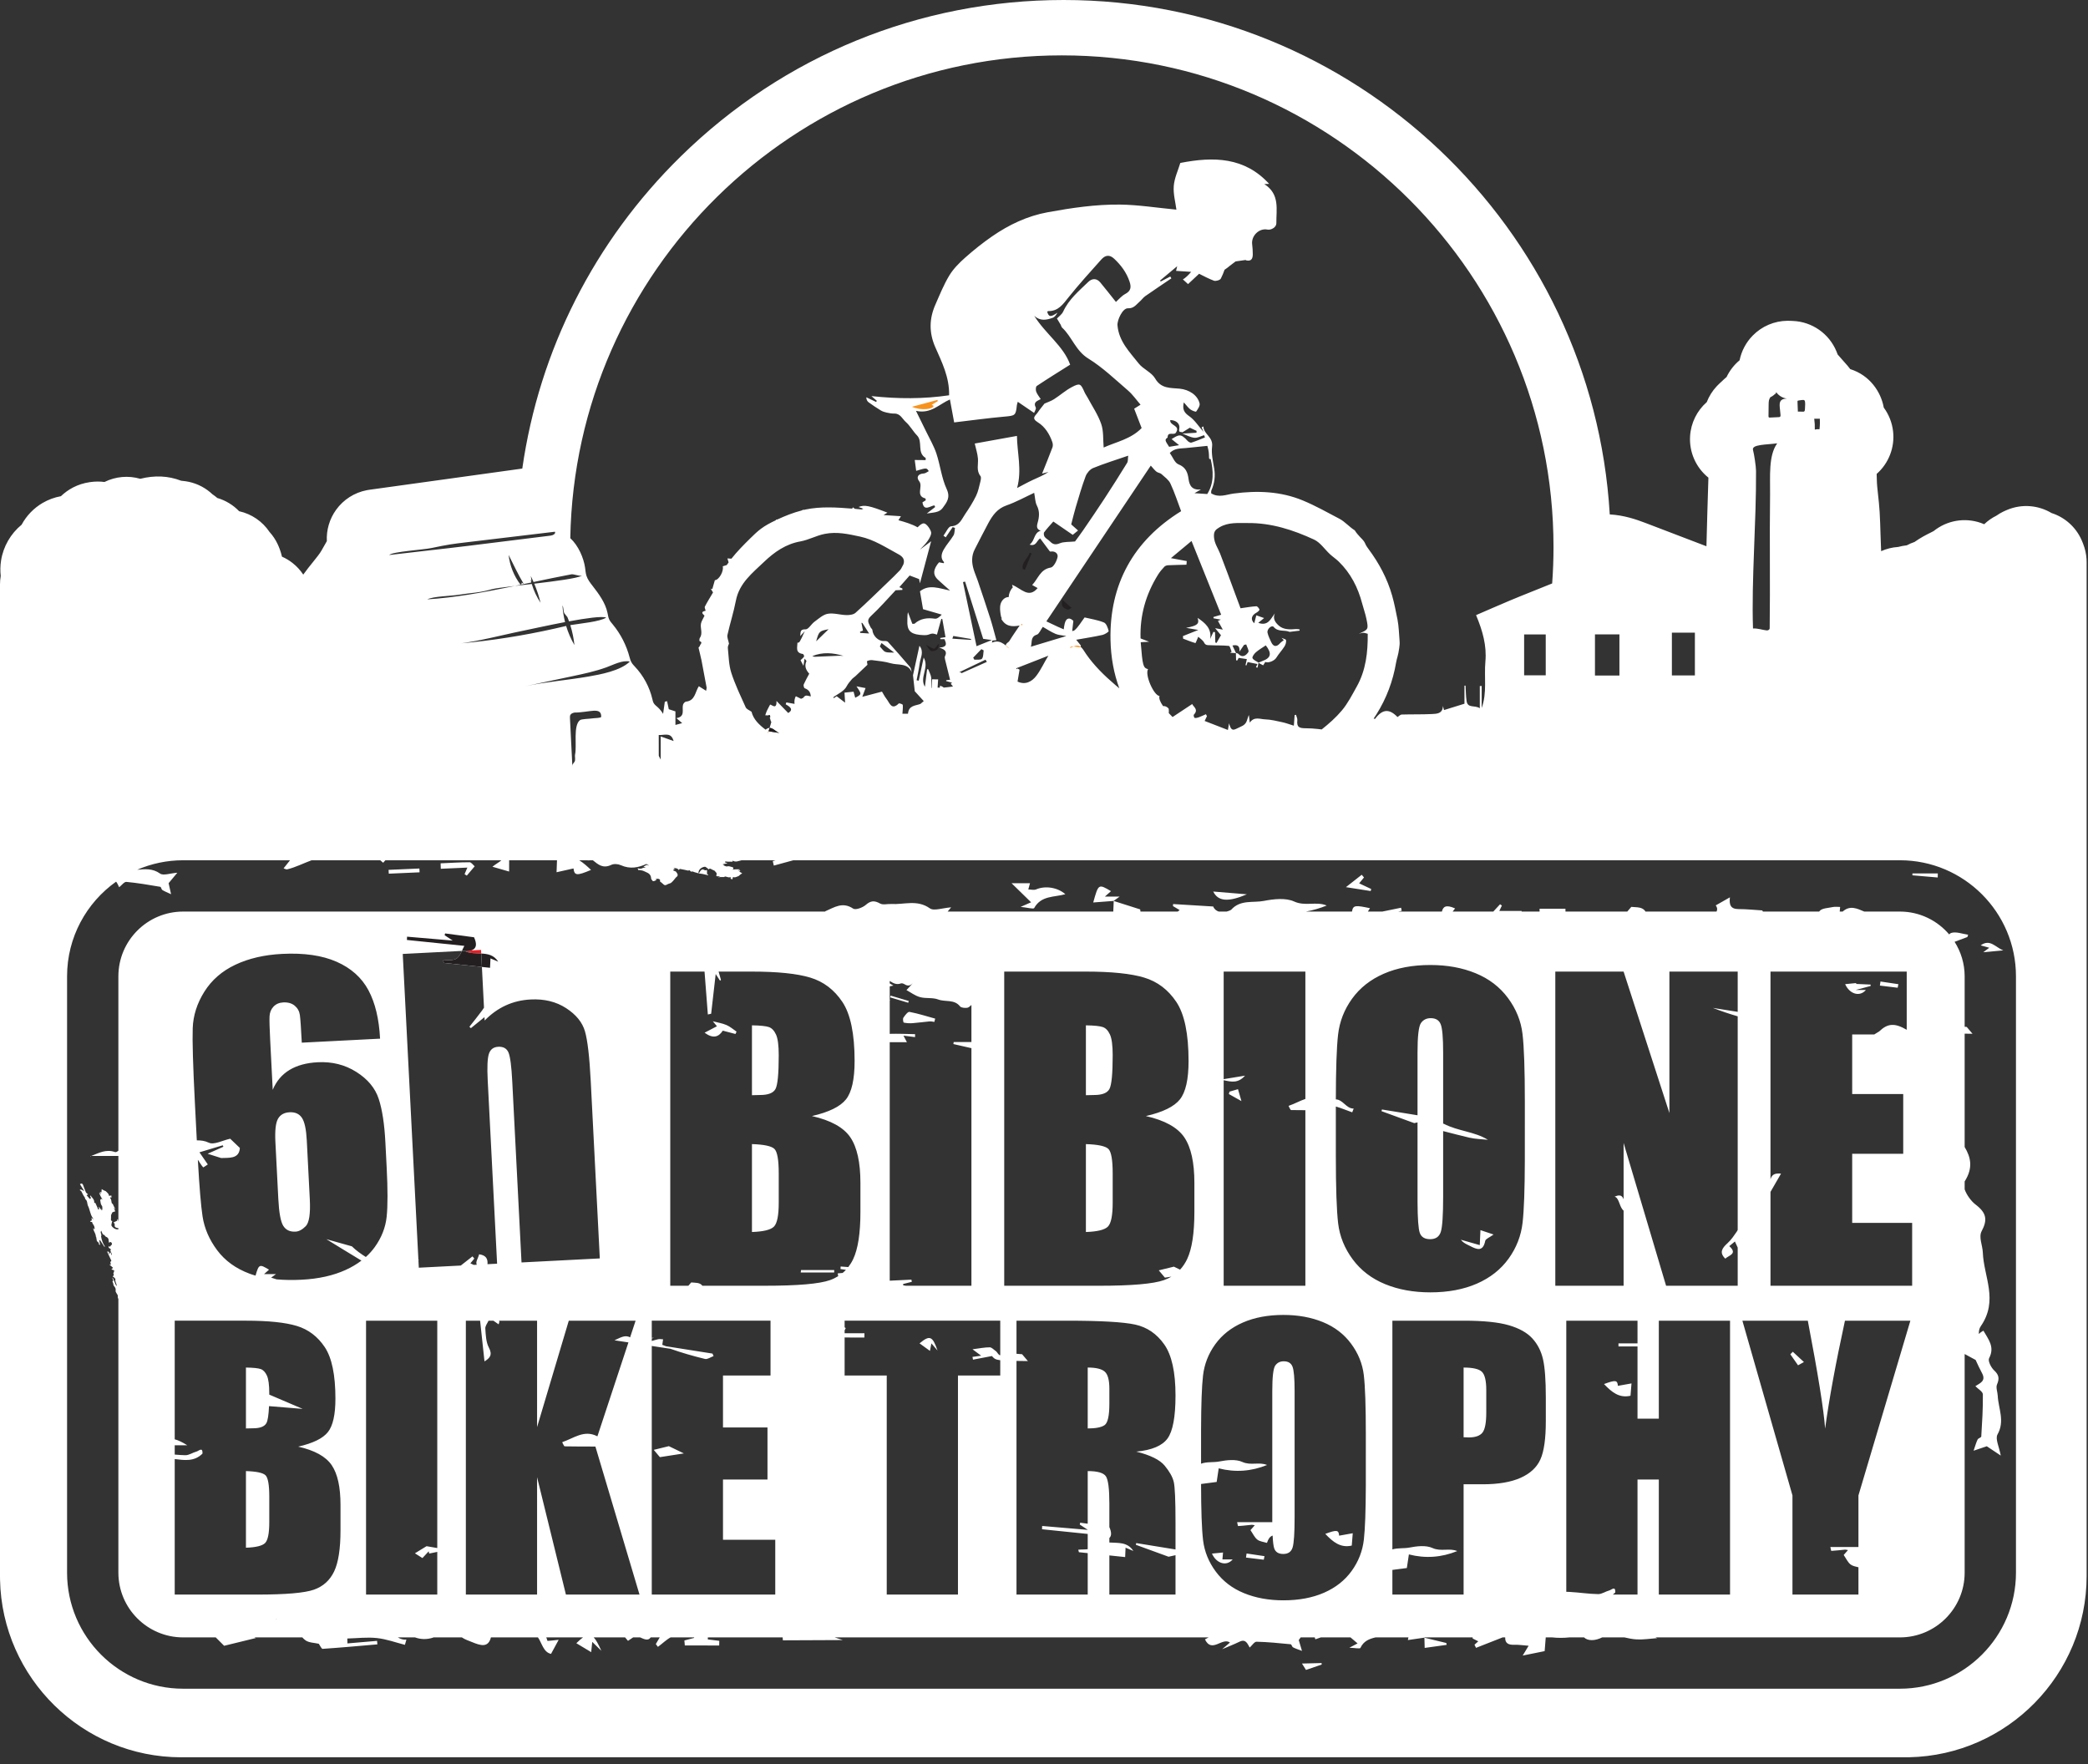 <?xml version="1.0" encoding="UTF-8"?>
<svg width="174px" height="147px" viewBox="0 0 174 147" version="1.1" xmlns="http://www.w3.org/2000/svg" xmlns:xlink="http://www.w3.org/1999/xlink">
    <rect x="0" y="0" width="174" height="147" fill="#333333" stroke="none"/>
    <!-- Generator: Sketch 63.1 (92452) - https://sketch.com -->
    <title>Group 89</title>
    <desc>Created with Sketch.</desc>
    <g id="Bibione-Bike-Trophy" stroke="none" stroke-width="1" fill="none" fill-rule="evenodd">
        <g id="Group-89">
            <path d="M88.637,3.76108388e-12 C112.861,3.76108388e-12 132.733,18.992 134.147,42.867 C135.345,42.934 136.355,43.288 137.082,43.563 L137.273,43.636 L137.421,43.692 L138.662,44.166 L139.903,44.641 L142.203,45.52 C142.251,43.644 142.305,41.723 142.368,39.803 C141.333,38.972 140.757,37.684 140.84,36.344 C140.909,35.238 141.417,34.224 142.228,33.511 C142.414,33.03 142.692,32.581 143.057,32.19 L143.246,32 L143.666,31.606 C143.736,31.54 143.808,31.477 143.882,31.417 C144.133,30.889 144.498,30.411 144.966,30.022 C145.123,29.252 145.498,28.536 146.059,27.964 C146.822,27.186 147.859,26.743 148.945,26.731 L149.178,26.735 L149.413,26.745 C151.011,26.813 152.424,27.801 153.036,29.277 C153.072,29.364 153.106,29.452 153.139,29.541 C153.253,29.674 153.383,29.821 153.525,29.98 C153.668,30.14 153.815,30.306 153.966,30.48 C154.044,30.57 154.119,30.664 154.188,30.759 C155.81,31.268 156.746,32.644 156.981,33.966 C157.401,34.536 157.673,35.213 157.756,35.938 C157.91,37.277 157.397,38.604 156.389,39.492 C156.396,39.654 156.402,39.815 156.402,39.974 C156.406,40.329 156.455,40.775 156.507,41.247 C156.554,41.674 156.607,42.158 156.637,42.667 C156.675,43.314 156.693,43.943 156.711,44.552 C156.726,45.029 156.739,45.485 156.761,45.928 C157.21,45.728 157.692,45.608 158.186,45.577 C158.402,45.518 158.641,45.469 158.901,45.441 C159.109,45.329 159.324,45.236 159.545,45.162 C160.051,44.8 160.531,44.56 160.882,44.385 C160.964,44.344 161.07,44.291 161.134,44.256 C162.238,43.365 163.726,43.105 165.071,43.575 C165.166,43.608 165.258,43.644 165.35,43.684 C165.65,43.397 165.993,43.156 166.368,42.971 C166.547,42.844 166.737,42.731 166.937,42.634 L167.14,42.541 L167.264,42.488 C168.509,41.966 169.877,42.103 170.963,42.752 C172.068,43.106 172.97,43.911 173.449,44.963 L173.539,45.177 L173.547,45.197 L173.603,45.341 C173.758,45.738 173.85,46.157 173.877,46.582 L173.885,46.837 L173.885,131.332 C173.885,139.554 167.28,146.264 159.096,146.433 L158.781,146.436 L15.104,146.436 C6.881,146.436 0.172,139.83 0.003,131.647 L-4.30466324e-12,131.332 L-4.30466324e-12,48.694 C-4.30466324e-12,48.457 0.02,48.223 0.06,47.993 C0.013,47.575 0.021,47.146 0.088,46.715 C0.271,45.533 0.895,44.469 1.8,43.725 C2.206,42.977 2.806,42.346 3.552,41.911 C4.025,41.634 4.541,41.446 5.076,41.348 C5.65,40.803 6.428,40.331 7.489,40.177 C7.925,40.113 8.331,40.115 8.707,40.164 C9.638,39.701 10.705,39.612 11.688,39.898 C12.893,39.594 14.032,39.648 15.091,40.058 C15.208,40.069 15.341,40.084 15.483,40.105 C16.239,40.218 16.941,40.539 17.517,41.022 L17.704,41.189 L17.761,41.228 C17.882,41.312 17.997,41.401 18.107,41.496 C18.8,41.698 19.429,42.08 19.928,42.6 C20.974,42.83 21.878,43.458 22.461,44.329 C22.732,44.627 22.962,44.969 23.139,45.346 C23.258,45.601 23.398,45.957 23.499,46.387 C23.807,46.522 24.1,46.697 24.371,46.908 C24.726,47.185 25.029,47.516 25.271,47.883 C25.555,47.486 25.837,47.136 26.086,46.829 C26.379,46.465 26.656,46.122 26.788,45.882 C26.875,45.725 26.965,45.568 27.055,45.413 C27.112,45.315 27.18,45.197 27.237,45.094 C27.19,44.167 27.458,43.246 28.006,42.484 C28.619,41.632 29.533,41.049 30.557,40.85 L30.779,40.813 L43.524,39.046 C44.935,29.193 49.517,20.107 56.733,13.031 C65.302,4.628 76.633,3.76108388e-12 88.637,3.76108388e-12 Z M24.17,71.686 L15.259,71.686 C13.901,71.686 12.608,71.969 11.434,72.476 C12.072,72.423 12.711,72.348 13.335,72.792 C13.611,72.99 14.187,72.766 14.778,72.725 C14.524,73.03 14.304,73.293 14.051,73.596 C14.095,73.79 14.154,74.057 14.257,74.516 C13.926,74.361 13.717,74.283 13.532,74.166 C13.449,74.113 13.427,73.91 13.356,73.898 C12.418,73.741 11.479,73.576 10.533,73.489 C10.347,73.472 10.133,73.78 9.93,73.934 C9.847,73.771 9.781,73.59 9.674,73.469 C7.205,75.223 5.589,78.103 5.589,81.356 L5.589,131.051 C5.589,136.383 9.927,140.721 15.259,140.721 L158.327,140.721 C163.659,140.721 167.997,136.383 167.997,131.051 L167.997,81.356 C167.997,76.024 163.659,71.686 158.327,71.686 L66.111,71.686 C65.569,71.834 65.027,71.982 64.485,72.13 C64.456,72.006 64.427,71.881 64.398,71.757 L64.638,71.686 L61.769,71.686 C61.772,71.689 61.776,71.689 61.779,71.692 C61.538,71.742 61.309,71.875 61.06,71.716 C61.05,71.776 61.044,71.808 61.045,71.803 C60.897,71.803 60.761,71.805 60.626,71.802 C60.572,71.801 60.518,71.785 60.465,71.785 C60.445,71.786 60.425,71.814 60.406,71.83 C60.427,71.85 60.445,71.88 60.47,71.886 C60.518,71.9 60.569,71.9 60.624,71.939 C60.498,71.964 60.373,71.989 60.248,72.014 C60.248,72.021 60.248,72.029 60.249,72.036 L60.353,72.048 L60.355,72.064 L60.188,72.094 C60.344,72.071 60.445,72.246 60.627,72.191 C60.752,72.154 60.914,72.24 61.079,72.274 C61.148,72.407 61.141,72.426 60.99,72.468 L61.147,72.453 L61.304,72.44 L61.641,72.44 C61.642,72.45 61.644,72.461 61.646,72.472 L61.496,72.533 C61.498,72.54 61.5,72.547 61.502,72.554 C61.559,72.546 61.615,72.536 61.701,72.523 C61.661,72.572 61.635,72.603 61.609,72.634 C61.693,72.681 61.776,72.727 61.85,72.769 L61.739,72.846 C61.718,72.861 61.697,72.876 61.675,72.891 L61.556,73 C61.459,73.036 61.365,73.082 61.264,73.105 C61.207,73.118 61.142,73.093 61.082,73.086 C61.062,73.158 61.045,73.215 61.028,73.276 C60.966,73.253 60.911,73.232 60.864,73.215 C60.884,73.192 60.905,73.166 60.927,73.14 C60.902,73.125 60.869,73.09 60.851,73.096 C60.697,73.149 60.567,73.048 60.425,73.039 C60.398,73.037 60.368,73.071 60.34,73.089 L60.343,73.085 C60.234,73.085 60.125,73.079 60.017,73.086 C59.962,73.089 59.907,73.112 59.842,73.103 C59.9,73.077 59.958,73.052 60.026,73.023 C59.932,73.023 59.845,73.03 59.76,73.019 C59.746,73.018 59.732,73.008 59.718,72.996 L59.669,72.947 C59.688,72.934 59.707,72.92 59.715,72.915 L59.715,72.753 C59.67,72.701 59.611,72.631 59.552,72.561 C59.479,72.527 59.403,72.498 59.333,72.458 C59.234,72.402 59.14,72.33 59.062,72.447 C58.976,72.377 58.898,72.296 58.804,72.244 C58.756,72.217 58.674,72.228 58.617,72.248 C58.351,72.338 58.191,72.531 58.207,72.772 C58.095,72.745 57.985,72.712 57.875,72.679 C57.79,72.652 57.714,72.59 57.612,72.635 C57.592,72.643 57.54,72.599 57.513,72.57 C57.451,72.501 57.4,72.49 57.372,72.554 C57.133,72.502 56.903,72.448 56.671,72.408 C56.639,72.402 56.594,72.468 56.556,72.5 C56.499,72.375 56.319,72.309 56.123,72.355 C56.177,72.399 56.222,72.436 56.268,72.474 C56.197,72.433 56.138,72.438 56.089,72.524 C56.175,72.562 56.253,72.597 56.332,72.632 L56.33,72.633 L56.422,72.765 C56.436,72.788 56.448,72.811 56.458,72.835 C56.501,72.939 56.458,73.016 56.367,73.086 C56.291,73.144 56.24,73.234 56.175,73.307 C56.095,73.396 56.021,73.495 55.927,73.565 C55.852,73.62 55.743,73.627 55.659,73.673 C55.426,73.802 55.386,73.798 55.194,73.609 C55.137,73.552 55.068,73.508 55.004,73.459 C55.003,73.408 55.002,73.356 55,73.304 C54.887,73.2 54.692,73.19 54.603,73.306 C54.664,73.285 54.707,73.272 54.749,73.257 C54.663,73.372 54.55,73.43 54.41,73.431 C54.371,73.383 54.333,73.334 54.294,73.286 C54.282,73.258 54.26,73.229 54.26,73.201 C54.254,72.907 54.071,72.761 53.822,72.665 C53.732,72.63 53.648,72.576 53.555,72.55 C53.453,72.521 53.344,72.512 53.238,72.495 L53.218,72.535 C53.193,72.484 53.168,72.432 53.131,72.355 C53.301,72.403 53.446,72.409 53.59,72.318 C53.64,72.287 53.735,72.326 53.812,72.308 C53.761,72.284 53.71,72.26 53.625,72.22 C53.786,72.148 53.878,72.001 54.035,72.137 L54.047,72.098 C53.999,72.071 53.95,72.044 53.865,71.997 C53.211,72.287 52.529,72.454 51.726,72.093 C51.502,71.992 51.154,71.967 50.943,72.069 C50.231,72.413 49.827,72.02 49.403,71.686 L49.241,71.686 C49.15,71.69 49.063,71.694 48.97,71.698 L48.979,71.686 L48.27,71.686 C48.607,71.897 48.926,72.179 49.252,72.491 C48.067,72.991 47.865,72.971 47.792,72.368 C47.35,72.467 46.91,72.565 46.38,72.684 C46.394,72.315 46.405,71.996 46.416,71.686 L42.429,71.686 C42.428,71.975 42.427,72.262 42.427,72.626 C41.963,72.493 41.551,72.374 41.034,72.225 C41.339,71.982 41.633,71.832 41.781,71.686 L32.114,71.686 L31.931,71.894 C31.849,71.825 31.767,71.755 31.685,71.686 L25.966,71.686 C25.28,71.938 24.635,72.275 23.928,72.444 C23.848,72.463 23.746,72.394 23.632,72.359 C23.832,72.109 24.024,71.869 24.17,71.686 Z M110.132,138.583 C110.135,138.625 110.138,138.666 110.141,138.708 C109.749,138.843 109.356,138.978 108.833,139.157 C108.788,139.086 108.663,138.887 108.497,138.624 C109.028,138.611 109.58,138.597 110.132,138.583 Z M144.16,74.774 C144.086,75.393 144.214,75.757 144.88,75.755 C145.538,75.754 146.195,75.825 146.853,75.865 C146.872,75.897 146.891,75.93 146.91,75.962 L151.595,75.962 C151.605,75.949 151.615,75.939 151.626,75.925 C151.815,75.671 152.358,75.67 152.748,75.583 C152.921,75.544 153.109,75.576 153.344,75.576 C153.335,75.671 153.325,75.795 153.31,75.962 L153.555,75.962 C154.166,75.411 154.761,75.711 155.358,75.962 L158.327,75.962 C159.97,75.962 161.442,76.703 162.432,77.866 C162.48,77.809 162.532,77.764 162.593,77.745 C163.005,77.609 163.533,77.825 164.011,77.89 L163.95,78.082 C163.597,78.214 163.242,78.347 162.883,78.481 C163.41,79.315 163.721,80.299 163.721,81.356 L163.721,85.562 L163.806,85.567 L163.892,85.573 C164.058,85.769 164.224,85.965 164.376,86.145 C164.134,86.142 163.921,86.139 163.721,86.136 L163.721,95.58 C164.222,96.422 164.451,97.303 163.721,98.451 L163.721,99.11 C163.879,99.563 164.259,100.092 164.623,100.369 C165.544,101.068 165.643,101.644 165.136,102.596 C164.875,103.087 165.212,103.77 165.235,104.37 C165.31,106.402 166.561,108.349 165.061,110.519 C164.937,110.698 164.895,110.916 164.906,111.162 C164.996,111.067 165.117,110.974 165.285,110.886 C165.701,111.62 166.253,112.238 165.757,113.185 C165.645,113.4 165.922,113.958 166.174,114.191 C166.582,114.569 166.63,114.872 166.418,115.368 C166.308,115.624 166.462,115.987 166.477,116.302 C166.529,117.372 167.092,118.408 166.459,119.534 C166.253,119.898 166.601,120.575 166.73,121.294 C166.323,121.021 165.971,120.787 165.566,120.517 C165.335,120.595 165.015,120.703 164.466,120.889 C164.614,120.463 164.682,120.196 164.801,119.955 C164.855,119.846 165.1,119.792 165.106,119.704 C165.176,118.534 165.255,117.361 165.238,116.191 C165.235,115.961 164.83,115.738 164.614,115.51 C165.01,115.253 165.52,115.08 165.167,114.423 C164.975,114.066 164.805,113.697 164.636,113.326 C164.331,113.162 164.028,112.998 163.721,112.831 L163.721,131.051 C163.721,134.025 161.301,136.445 158.327,136.445 L145.049,136.445 C145.048,136.445 145.047,136.445 145.046,136.445 L145.046,136.445 L137.955,136.445 C138.004,136.466 138.052,136.486 138.103,136.507 C137.481,136.551 136.925,136.644 136.375,136.612 C136.036,136.593 135.701,136.521 135.367,136.445 L133.516,136.445 C132.909,136.747 132.32,136.751 132.001,136.445 L130.783,136.445 C130.31,136.495 129.83,136.498 129.342,136.445 L128.812,136.445 C128.775,136.908 128.751,137.221 128.721,137.589 C128.191,137.696 127.611,137.814 126.89,137.96 C127.066,137.67 127.17,137.498 127.386,137.141 C126.921,137.107 126.565,137.049 126.211,137.061 C125.73,137.078 125.411,136.96 125.433,136.445 L125.219,136.445 C124.48,136.735 123.742,137.026 123.003,137.316 C122.96,137.229 122.917,137.143 122.874,137.056 C122.96,136.979 123.045,136.902 123.189,136.773 C123.017,136.685 122.869,136.609 122.72,136.535 L122.72,136.445 L118.719,136.445 L118.706,136.456 L118.693,136.467 C118.245,136.532 117.797,136.597 117.324,136.667 C117.34,136.588 117.355,136.514 117.369,136.445 L114.627,136.445 C114.123,136.566 113.64,136.733 113.368,137.322 C113.327,137.41 112.897,137.319 112.447,137.306 C112.841,137.099 113.031,137 113.132,136.946 C112.935,136.779 112.744,136.617 112.541,136.445 L110.07,136.445 L109.612,136.605 L109.563,136.445 L108.392,136.445 C108.338,136.519 108.286,136.59 108.23,136.668 C108.287,136.858 108.365,137.12 108.499,137.571 C108.158,137.439 107.944,137.376 107.752,137.272 C107.665,137.225 107.629,137.025 107.558,137.017 C106.611,136.926 105.662,136.827 104.712,136.806 C104.526,136.802 104.334,137.124 104.142,137.292 C103.946,136.963 103.82,136.544 103.277,136.811 C102.811,137.04 102.324,137.224 101.846,137.428 C102.047,137.256 102.25,137.084 102.497,136.874 C101.843,136.41 100.986,137.797 100.413,136.611 C100.516,136.557 100.617,136.5 100.717,136.445 L69.557,136.445 C69.778,136.517 70.002,136.591 70.234,136.667 C68.385,136.676 66.813,136.682 65.241,136.689 C65.234,136.608 65.227,136.526 65.22,136.445 L59.063,136.445 L58.982,136.452 L58.988,136.614 C59.305,136.653 59.623,136.692 59.941,136.731 L59.933,137.121 C58.978,137.119 58.022,137.117 57.067,137.115 L57.032,136.701 C57.303,136.629 57.573,136.558 57.844,136.487 C57.844,136.473 57.845,136.459 57.845,136.445 L55.882,136.445 C55.511,136.645 55.181,136.979 54.826,137.233 L54.651,137.002 C54.757,136.822 54.863,136.641 54.978,136.445 L54.225,136.445 C54.017,136.763 53.677,136.594 53.345,136.445 L52.76,136.445 C52.623,136.537 52.483,136.631 52.332,136.733 C52.249,136.633 52.171,136.541 52.091,136.445 L49.476,136.445 C49.672,136.651 49.869,137.016 50.112,137.56 C49.887,137.34 49.662,137.12 49.354,136.819 C49.329,137.068 49.31,137.249 49.266,137.674 C48.799,137.393 48.43,137.171 48.029,136.931 C48.241,136.721 48.422,136.56 48.584,136.445 L45.522,136.445 C45.555,136.524 45.586,136.614 45.614,136.721 C45.624,136.762 46.099,136.685 46.556,136.646 C46.286,137.143 46.109,137.47 45.92,137.818 C45.279,137.692 45.147,136.878 44.827,136.445 L40.911,136.445 C40.686,137.332 40.047,137.131 39.32,136.829 C39.042,136.714 38.753,136.629 38.489,136.445 L36.102,136.445 L36.102,136.461 C35.538,136.642 35.045,136.61 34.585,136.445 L33.154,136.445 C33.369,136.572 33.597,136.659 33.868,136.628 L33.742,137.065 C32.968,136.868 32.203,136.586 31.417,136.501 C30.603,136.412 29.768,136.517 28.943,136.538 L28.954,136.946 L31.422,136.734 C31.431,136.831 31.439,136.929 31.448,137.026 C29.928,137.157 28.409,137.297 26.888,137.399 C26.79,137.405 26.672,137.124 26.564,136.976 C26.195,136.891 25.768,136.896 25.474,136.7 C25.37,136.631 25.28,136.542 25.192,136.445 L21.193,136.445 C21.237,136.462 21.284,136.479 21.328,136.496 C20.514,136.695 19.653,136.906 18.678,137.144 C18.512,136.979 18.268,136.734 17.979,136.445 L15.259,136.445 C12.285,136.445 9.865,134.025 9.865,131.051 L9.865,108.261 C9.829,108.181 9.802,108.099 9.816,108.004 C9.82,107.977 9.817,107.946 9.806,107.923 C9.746,107.8 9.619,107.67 9.635,107.559 C9.661,107.384 9.605,107.285 9.502,107.168 C9.451,107.11 9.44,107.011 9.429,106.928 C9.42,106.86 9.307,106.78 9.44,106.717 C9.443,106.716 9.429,106.674 9.42,106.653 C9.392,106.59 9.362,106.527 9.355,106.454 C9.538,106.658 9.549,106.954 9.719,107.175 C9.748,106.969 9.561,106.816 9.618,106.609 C9.63,106.566 9.545,106.491 9.497,106.438 C9.472,106.409 9.43,106.396 9.385,106.369 C9.483,106.292 9.519,106.217 9.443,106.119 C9.435,106.108 9.468,106.07 9.477,106.043 C9.493,105.992 9.504,105.939 9.522,105.871 C9.448,105.84 9.377,105.812 9.281,105.772 C9.323,105.736 9.362,105.703 9.422,105.65 C9.329,105.565 9.231,105.475 9.134,105.386 L9.142,105.361 C9.182,105.368 9.221,105.374 9.259,105.381 C9.17,105.222 9.181,105.131 9.284,105.064 C9.167,104.813 9.051,104.564 8.935,104.314 C8.947,104.303 8.958,104.291 8.97,104.28 C9.011,104.296 9.052,104.313 9.09,104.329 C9.085,104.385 9.08,104.428 9.075,104.472 L9.107,104.482 L9.209,104.343 C9.235,104.42 9.262,104.497 9.299,104.606 C9.307,104.554 9.324,104.519 9.315,104.493 L9.258,104.354 L9.196,104.217 C9.262,104.136 9.237,104.069 9.15,104.036 C9.053,104.001 9.049,103.936 9.054,103.865 L9.057,103.822 C9.087,103.852 9.117,103.881 9.139,103.904 C9.183,103.856 9.225,103.799 9.277,103.755 C9.339,103.704 9.342,103.657 9.309,103.586 C9.242,103.445 9.161,103.511 9.078,103.555 C9.064,103.452 9.051,103.349 9.035,103.231 C8.998,103.193 8.947,103.094 8.879,103.081 C8.753,103.058 8.751,102.91 8.619,102.883 C8.549,102.87 8.509,102.706 8.458,102.608 C8.45,102.594 8.45,102.576 8.444,102.554 C8.36,102.648 8.391,102.733 8.43,102.826 C8.45,102.874 8.439,102.935 8.442,102.99 C8.435,103.002 8.429,103.014 8.422,103.026 C8.476,103.326 8.559,103.615 8.744,103.867 L8.7,103.895 L8.336,103.344 C8.316,103.353 8.296,103.361 8.276,103.37 L8.346,103.741 L8.34,103.744 C8.304,103.724 8.268,103.703 8.232,103.683 C8.263,103.606 8.238,103.554 8.168,103.511 C8.131,103.488 8.106,103.447 8.076,103.415 L8.073,103.416 L8.012,103.063 C8.01,103.053 7.983,103.046 7.984,103.038 C7.989,102.81 7.828,102.64 7.776,102.432 C7.77,102.41 7.783,102.383 7.791,102.328 C7.824,102.39 7.842,102.425 7.861,102.46 C7.936,102.379 7.84,102.066 7.713,101.974 L7.717,101.976 C7.705,101.891 7.7,101.803 7.571,101.823 C7.552,101.826 7.524,101.773 7.508,101.754 C7.566,101.731 7.642,101.718 7.645,101.698 C7.651,101.626 7.633,101.551 7.622,101.461 C7.662,101.504 7.708,101.554 7.777,101.628 C7.754,101.562 7.749,101.52 7.728,101.49 C7.505,101.179 7.494,100.785 7.32,100.454 C7.31,100.434 7.307,100.409 7.3,100.387 C7.256,100.231 7.277,100.051 7.121,99.936 C7.07,99.899 7.109,99.824 7.051,99.758 C6.933,99.623 6.876,99.438 6.783,99.28 C6.759,99.237 6.7,99.215 6.637,99.168 C6.671,99.154 6.717,99.112 6.745,99.122 C6.842,99.158 6.933,99.212 7.022,99.257 C6.902,99.064 6.781,98.872 6.661,98.678 C6.779,98.598 6.864,98.607 6.916,98.729 C7.002,98.929 7.061,99.14 7.15,99.339 C7.183,99.413 7.271,99.463 7.34,99.529 C7.312,99.543 7.273,99.564 7.214,99.596 C7.306,99.703 7.389,99.8 7.485,99.911 C7.516,99.887 7.561,99.865 7.582,99.829 C7.59,99.812 7.542,99.769 7.529,99.734 C7.515,99.696 7.51,99.654 7.527,99.608 C7.674,99.805 7.891,99.956 7.852,100.249 C7.91,100.233 7.942,100.224 7.937,100.226 C7.999,100.361 8.058,100.483 8.113,100.607 C8.134,100.657 8.142,100.712 8.166,100.76 C8.174,100.778 8.209,100.784 8.231,100.795 C8.24,100.767 8.259,100.738 8.255,100.712 C8.247,100.663 8.225,100.617 8.237,100.551 C8.313,100.654 8.388,100.758 8.464,100.86 L8.484,100.85 L8.451,100.75 L8.465,100.742 C8.497,100.789 8.529,100.835 8.562,100.881 C8.476,100.749 8.592,100.584 8.465,100.441 C8.379,100.344 8.388,100.161 8.35,99.997 C8.441,99.878 8.461,99.877 8.563,99.995 L8.484,99.86 L8.405,99.724 L8.263,99.418 C8.272,99.412 8.281,99.406 8.29,99.399 C8.33,99.436 8.37,99.473 8.409,99.51 L8.426,99.495 C8.394,99.448 8.362,99.4 8.313,99.328 C8.374,99.344 8.414,99.354 8.453,99.364 C8.46,99.269 8.467,99.174 8.474,99.089 C8.521,99.117 8.59,99.157 8.658,99.196 C8.707,99.217 8.757,99.238 8.807,99.258 C8.881,99.331 8.962,99.397 9.026,99.478 C9.061,99.525 9.066,99.595 9.084,99.652 C9.159,99.64 9.217,99.631 9.28,99.621 C9.285,99.686 9.29,99.745 9.294,99.795 C9.265,99.787 9.232,99.778 9.199,99.769 C9.196,99.8 9.178,99.843 9.192,99.857 C9.304,99.975 9.267,100.135 9.319,100.268 C9.329,100.294 9.372,100.306 9.4,100.324 L9.395,100.322 C9.441,100.421 9.482,100.523 9.534,100.618 C9.56,100.667 9.603,100.706 9.622,100.769 C9.575,100.727 9.528,100.685 9.473,100.636 C9.513,100.722 9.556,100.798 9.581,100.879 C9.592,100.911 9.565,100.954 9.554,100.992 C9.534,100.98 9.514,100.969 9.506,100.964 C9.459,100.986 9.414,101.007 9.359,101.032 C9.331,101.095 9.292,101.178 9.254,101.261 C9.254,101.341 9.259,101.422 9.253,101.502 C9.243,101.616 9.218,101.732 9.357,101.753 C9.329,101.861 9.289,101.966 9.282,102.073 C9.278,102.128 9.322,102.197 9.364,102.241 C9.514,102.398 9.694,102.471 9.865,102.442 L9.865,102.342 C9.721,102.335 9.58,102.274 9.561,102.186 C9.547,102.125 9.558,102.059 9.559,101.998 C9.527,101.951 9.493,101.9 9.467,101.861 C9.574,101.812 9.666,101.769 9.761,101.725 C9.764,101.694 9.769,101.65 9.774,101.606 C9.79,101.605 9.806,101.604 9.822,101.603 C9.836,101.672 9.852,101.741 9.865,101.81 L9.865,96.328 L7.6,96.328 C7.572,96.339 7.545,96.351 7.517,96.361 C7.517,96.361 7.532,96.328 7.532,96.328 L7.6,96.328 C8.231,96.086 8.819,95.735 9.587,96.002 C9.657,96.027 9.754,95.977 9.865,95.89 L9.865,81.356 C9.865,78.382 12.285,75.962 15.259,75.962 L68.772,75.962 C68.769,75.955 68.765,75.95 68.762,75.942 C69.537,75.606 70.209,75.122 71.099,75.716 C71.3,75.85 71.885,75.635 72.143,75.409 C72.562,75.043 72.869,75.027 73.339,75.291 C73.582,75.427 73.959,75.313 74.274,75.331 C75.343,75.393 76.434,74.942 77.486,75.692 C77.826,75.935 78.536,75.66 79.264,75.609 L78.97,75.962 L92.773,75.962 L92.792,75.524 L92.81,75.079 L95.015,75.78 C95.024,75.841 95.031,75.901 95.039,75.962 L98.144,75.962 C98.191,75.925 98.243,75.885 98.304,75.838 C98.099,75.715 97.924,75.61 97.748,75.505 C97.752,75.448 97.756,75.392 97.759,75.335 C98.857,75.403 99.955,75.472 101.058,75.536 C101.073,75.531 101.087,75.527 101.102,75.522 C101.1,75.535 101.1,75.544 101.098,75.556 C101.212,75.782 101.379,75.904 101.562,75.962 L102.214,75.962 C102.421,75.911 102.579,75.831 102.606,75.801 C103.376,74.949 104.421,75.248 105.315,75.074 C106.14,74.915 107.138,74.799 107.849,75.124 C108.768,75.545 109.696,75.093 110.558,75.459 C109.984,75.692 109.405,75.857 108.822,75.962 L111.678,75.962 L111.688,75.962 L111.698,75.961 C111.698,75.962 111.698,75.962 111.697,75.962 L112.665,75.962 C112.751,75.411 112.965,75.428 114.165,75.681 C114.107,75.773 114.052,75.862 113.99,75.962 L115.192,75.962 C115.722,75.854 116.24,75.748 116.756,75.642 C116.774,75.728 116.792,75.812 116.809,75.897 C116.713,75.919 116.617,75.94 116.518,75.962 L120.159,75.962 C120.247,75.58 120.469,75.341 121.258,75.7 C121.19,75.787 121.121,75.875 121.053,75.962 L124.442,75.962 C124.63,75.759 124.818,75.555 125.006,75.351 C125.057,75.388 125.107,75.425 125.157,75.461 C125.104,75.573 125.051,75.685 124.943,75.911 L126.803,75.911 C126.803,75.928 126.803,75.945 126.803,75.962 L128.299,75.962 C128.298,75.884 128.298,75.806 128.297,75.727 L130.453,75.727 C130.454,75.806 130.456,75.884 130.457,75.962 L135.606,75.962 L135.778,75.761 L135.942,75.571 C136.375,75.617 136.88,75.55 137.125,75.962 L143.046,75.962 C143.132,75.787 143.112,75.619 142.978,75.446 C143.359,75.229 143.741,75.012 144.16,74.774 Z M118.7,136.469 C119.308,136.617 119.916,136.764 120.524,136.912 C120.535,136.963 120.545,137.016 120.555,137.067 C119.958,137.15 119.361,137.233 118.723,137.322 L118.712,136.9 L118.7,136.469 Z M106.953,109.574 C105.665,109.574 104.538,109.786 103.57,110.209 C102.602,110.632 101.834,111.238 101.265,112.027 C100.696,112.817 100.358,113.689 100.25,114.642 C100.148,115.54 100.095,117.031 100.089,119.115 L100.088,121.971 C100.572,121.793 101.116,121.881 101.602,121.787 C102.228,121.666 102.988,121.578 103.528,121.825 C104.227,122.145 104.932,121.801 105.588,122.079 C104.278,122.611 102.938,122.711 101.559,122.358 C101.488,122.831 101.443,123.13 101.389,123.492 C100.998,123.543 100.577,123.598 100.089,123.662 C100.092,125.878 100.148,127.446 100.257,128.351 C100.37,129.292 100.722,130.161 101.314,130.96 C101.906,131.759 102.689,132.358 103.662,132.757 C104.634,133.157 105.732,133.356 106.953,133.356 C108.241,133.356 109.368,133.145 110.337,132.722 C111.304,132.299 112.073,131.693 112.641,130.903 C113.21,130.114 113.548,129.242 113.656,128.288 C113.758,127.391 113.812,125.9 113.818,123.815 L113.819,119.513 C113.819,117.163 113.762,115.519 113.65,114.579 C113.537,113.639 113.184,112.77 112.592,111.971 C112,111.172 111.218,110.573 110.245,110.173 C109.272,109.774 108.175,109.574 106.953,109.574 Z M36.439,110.054 L30.504,110.054 L30.504,132.877 L36.439,132.877 L36.439,129.32 C36.215,129.366 35.991,129.412 35.767,129.458 C35.753,129.396 35.739,129.334 35.725,129.272 C35.549,129.461 35.373,129.651 35.203,129.835 C34.975,129.691 34.779,129.566 34.577,129.438 C34.859,129.265 35.14,129.093 35.544,128.845 C35.771,128.884 36.093,128.94 36.439,128.999 L36.439,110.054 Z M40.009,110.054 L38.821,110.054 L38.821,132.877 L44.756,132.877 L44.756,123.093 L47.16,132.877 L53.292,132.877 L49.617,120.541 C48.766,120.541 47.916,120.541 47.065,120.525 C46.992,120.524 46.924,120.308 46.853,120.192 C46.865,120.182 46.874,120.172 46.882,120.163 C47.811,119.854 48.664,119.127 49.749,119.673 C49.76,119.679 49.774,119.682 49.785,119.687 L52.369,111.865 C51.981,111.805 51.594,111.747 51.206,111.688 C51.643,111.502 52.073,111.193 52.508,111.445 L52.967,110.054 L47.399,110.054 L44.756,118.921 L44.756,110.054 L41.588,110.054 C41.594,110.071 41.602,110.088 41.607,110.106 C41.627,110.172 41.575,110.262 41.552,110.359 C41.396,110.25 41.247,110.146 41.115,110.054 L40.714,110.054 C40.565,110.331 40.432,110.523 40.443,110.705 C40.478,111.244 40.498,111.839 40.74,112.296 C41.072,112.922 40.801,113.181 40.374,113.446 C40.252,112.316 40.13,111.184 40.009,110.054 Z M88.909,110.054 L84.708,110.054 L84.708,112.811 L84.94,112.83 L84.94,112.83 L85.173,112.847 L85.173,112.847 C85.34,113.043 85.506,113.24 85.658,113.419 C85.292,113.415 84.981,113.411 84.708,113.406 L84.708,132.877 L90.643,132.877 L90.643,129.423 C90.398,129.398 90.154,129.372 89.91,129.346 C89.892,129.278 89.873,129.209 89.854,129.14 C90.106,129.11 90.396,129.13 90.643,129.094 L90.643,127.824 C89.347,127.691 88.09,127.562 86.836,127.433 L86.847,127.16 L86.847,127.16 C88.037,127.261 89.229,127.363 90.643,127.484 L90.643,127.478 C90.302,127.253 90.141,127.147 89.98,127.041 C89.992,126.99 90.004,126.939 90.015,126.888 C90.224,126.916 90.434,126.944 90.643,126.972 L90.643,122.586 C91.46,122.586 91.965,122.732 92.159,123.023 C92.351,123.314 92.447,124.071 92.447,125.293 L92.447,127.253 C92.62,127.652 92.651,127.968 92.447,128.164 L92.447,128.538 C93.188,128.589 93.948,128.474 94.446,129.242 C94.25,129.16 94.055,129.077 93.797,128.969 C93.787,129.2 93.777,129.413 93.763,129.752 C93.327,129.706 92.887,129.66 92.447,129.614 L92.447,132.877 L97.959,132.877 L97.959,129.595 C97.716,129.649 97.505,129.695 97.38,129.723 C96.358,129.35 95.505,129.038 94.651,128.727 C94.663,128.68 94.675,128.632 94.687,128.586 C95.777,128.763 96.868,128.941 97.959,129.118 L97.959,126.858 C97.959,125.016 97.91,123.89 97.811,123.481 C97.713,123.072 97.461,122.624 97.057,122.135 C96.653,121.646 95.863,121.256 94.689,120.964 C95.986,120.843 96.855,120.476 97.297,119.866 C97.738,119.254 97.959,118.061 97.959,116.284 C97.959,114.339 97.646,112.922 97.022,112.034 C96.397,111.146 95.589,110.594 94.597,110.378 C93.605,110.162 91.709,110.054 88.909,110.054 Z M136.459,110.054 L130.524,110.054 L130.524,132.646 C130.622,132.649 130.72,132.65 130.818,132.656 C131.606,132.7 132.391,132.826 133.178,132.838 C133.487,132.842 133.795,132.615 134.114,132.53 C134.281,132.486 134.594,132.165 134.606,132.605 L134.605,132.704 C134.54,132.769 134.473,132.826 134.405,132.877 L136.459,132.877 L136.459,123.291 L138.235,123.291 L138.235,132.877 L144.17,132.877 L144.17,110.054 L138.235,110.054 L138.235,118.216 L136.459,118.216 L136.459,112.199 L134.874,112.199 C134.873,112.114 134.872,112.03 134.872,111.945 L136.459,111.945 L136.459,110.054 Z M122.01,110.054 L116.032,110.054 L116.032,129.112 C116.492,128.976 116.997,129.048 117.451,128.96 C118.077,128.838 118.836,128.75 119.376,128.998 C120.075,129.317 120.781,128.974 121.436,129.252 C120.126,129.784 118.786,129.884 117.407,129.531 C117.336,130.003 117.292,130.303 117.237,130.664 C116.872,130.712 116.48,130.763 116.032,130.822 L116.032,132.877 L121.967,132.877 L121.967,123.686 L123.56,123.686 C124.857,123.686 125.907,123.507 126.711,123.15 C127.514,122.793 128.067,122.281 128.367,121.613 C128.668,120.946 128.818,119.884 128.818,118.427 L128.818,116.44 C128.818,115.011 128.741,113.956 128.586,113.275 C128.431,112.594 128.135,112.013 127.698,111.534 C127.261,111.054 126.607,110.688 125.738,110.434 C124.869,110.181 123.626,110.054 122.01,110.054 Z M20.481,110.053 L14.56,110.053 L14.56,119.939 C14.863,120.016 15.199,120.179 15.602,120.434 L14.56,120.434 L14.56,121.21 C14.855,121.236 15.15,121.259 15.446,121.264 C15.755,121.268 16.063,121.041 16.382,120.956 C16.549,120.912 16.862,120.591 16.875,121.031 L16.873,121.13 C16.19,121.812 15.372,121.683 14.56,121.585 L14.56,132.877 L21.425,132.877 C23.812,132.877 25.391,132.741 26.162,132.468 C26.932,132.196 27.494,131.688 27.846,130.945 C28.199,130.202 28.375,129.059 28.375,127.517 L28.375,125.401 C28.375,123.916 28.131,122.812 27.642,122.094 C27.154,121.374 26.223,120.859 24.851,120.549 C26.082,120.267 26.907,119.863 27.325,119.337 C27.743,118.811 27.952,117.882 27.952,116.548 C27.952,114.576 27.656,113.146 27.064,112.258 C26.472,111.371 25.694,110.782 24.731,110.49 C23.768,110.199 22.351,110.053 20.481,110.053 Z M150.651,110.054 L145.199,110.054 L149.372,124.616 L149.372,132.877 L154.87,132.877 L154.87,130.603 C154.634,130.542 154.383,130.502 154.209,130.364 C153.976,130.178 153.842,129.868 153.641,129.577 C153.736,129.469 153.849,129.34 153.999,129.17 C153.879,129.15 153.812,129.125 153.747,129.131 C153.369,129.167 152.992,129.217 152.613,129.236 C152.594,129.237 152.569,129.098 152.544,128.98 L152.53,128.912 L152.53,128.912 L154.87,128.912 L154.87,124.616 L159.198,110.054 L153.746,110.054 C152.972,113.614 152.422,116.613 152.093,119.048 C151.984,117.506 151.503,114.509 150.651,110.054 Z M83.354,110.053 L70.385,110.053 L70.385,110.605 L70.477,110.672 C70.45,110.73 70.421,110.79 70.385,110.865 L70.385,111.098 L72.037,111.098 C72.036,111.218 72.034,111.338 72.033,111.459 C71.484,111.459 70.934,111.465 70.385,111.45 L70.385,114.621 L73.895,114.621 L73.895,132.877 L79.83,132.877 L79.83,114.621 L83.354,114.621 L83.354,113.349 C82.928,113.298 82.84,113.203 82.66,113 C82.11,113.105 81.596,113.203 81.083,113.3 L81.04,113.07 C81.241,113.042 81.442,113.015 81.765,112.972 C81.51,112.782 81.354,112.667 81.042,112.436 C81.629,112.361 82.054,112.272 82.478,112.273 C82.646,112.273 82.814,112.472 82.981,112.584 C83.106,112.668 83.216,112.949 83.354,112.931 L83.354,110.053 Z M64.21,110.053 L54.314,110.053 L54.314,111.485 L54.408,111.483 L54.408,111.483 L54.503,111.48 L54.503,111.48 L54.314,111.527 L54.314,111.527 L54.314,111.745 C54.49,111.692 54.666,111.64 54.845,111.598 C54.975,111.568 55.119,111.601 55.257,111.605 C55.236,111.747 55.216,111.89 55.191,112.065 C55.29,112.103 55.396,112.143 55.499,112.183 C56.79,112.386 58.081,112.591 59.373,112.795 L59.464,113.004 C59.224,113.089 58.956,113.291 58.749,113.241 C57.77,113.004 56.801,112.725 55.841,112.385 C55.84,112.387 55.839,112.389 55.839,112.391 C55.331,112.314 54.822,112.237 54.314,112.16 L54.314,132.877 L64.605,132.877 L64.605,128.309 L60.249,128.309 L60.249,123.291 L63.957,123.291 L63.957,118.949 L60.249,118.949 L60.249,114.621 L64.21,114.621 L64.21,110.053 Z M101.918,129.372 C101.902,129.565 101.887,129.733 101.868,129.948 L102.723,129.948 C102.213,130.55 101.366,130.293 100.996,129.462 C101.288,129.434 101.576,129.405 101.918,129.372 Z M103.882,129.453 C104.38,129.528 104.877,129.602 105.374,129.676 L105.315,129.972 L105.315,129.972 L103.833,129.792 L103.833,129.792 C103.849,129.679 103.866,129.566 103.882,129.453 Z M106.982,113.437 C107.348,113.437 107.59,113.585 107.707,113.881 C107.825,114.177 107.884,114.856 107.884,115.918 L107.884,126.406 C107.884,127.75 107.828,128.601 107.715,128.958 C107.602,129.315 107.343,129.493 106.939,129.493 C106.544,129.493 106.293,129.338 106.185,129.028 C106.122,128.847 106.077,128.487 106.051,127.959 C105.808,128.046 105.689,128.259 105.592,128.538 C105.584,128.548 105.574,128.557 105.563,128.568 C105.295,128.482 104.979,128.458 104.775,128.295 C104.541,128.109 104.408,127.799 104.206,127.507 C104.3,127.4 104.414,127.271 104.564,127.101 C104.444,127.081 104.376,127.056 104.312,127.062 L103.556,127.139 C103.43,127.151 103.304,127.16 103.177,127.167 C103.159,127.167 103.134,127.029 103.109,126.91 L103.095,126.843 L103.095,126.843 L106.024,126.843 C106.024,126.755 106.023,126.669 106.023,126.576 L106.023,115.918 C106.023,114.744 106.105,114.036 106.269,113.796 C106.434,113.557 106.671,113.437 106.982,113.437 Z M20.495,122.586 C21.378,122.614 21.923,122.732 22.13,122.939 C22.336,123.145 22.44,123.738 22.44,124.715 L22.44,126.843 C22.44,127.765 22.325,128.342 22.095,128.578 C21.864,128.812 21.331,128.944 20.495,128.972 L20.495,122.586 Z M111.595,127.968 C111.951,127.904 112.304,127.842 112.729,127.766 C112.698,128.154 112.673,128.471 112.647,128.794 C111.709,129.009 111.085,128.497 110.44,127.819 C111.399,127.463 111.559,127.486 111.595,127.968 Z M55.705,120.494 C56.144,120.706 56.584,120.918 56.991,121.114 C56.377,121.21 55.727,121.311 54.99,121.425 C54.871,121.283 54.692,121.07 54.48,120.817 C54.942,120.705 55.338,120.609 55.731,120.511 C55.729,120.509 55.705,120.494 55.705,120.494 Z M121.967,113.959 C122.738,113.959 123.245,114.076 123.49,114.31 C123.734,114.546 123.856,115.054 123.856,115.833 L123.856,117.708 C123.856,118.554 123.751,119.111 123.54,119.379 C123.328,119.647 122.949,119.781 122.404,119.781 C122.282,119.781 122.136,119.776 121.967,119.767 L121.967,113.959 Z M20.495,113.959 C21.106,113.968 21.517,114.01 21.728,114.085 C21.94,114.16 22.111,114.342 22.243,114.628 C22.374,114.915 22.44,115.415 22.44,116.129 C22.44,116.159 22.439,116.185 22.439,116.214 C23.326,116.593 24.193,116.964 25.224,117.404 C24.203,117.321 23.297,117.246 22.419,117.174 C22.386,117.911 22.314,118.387 22.201,118.59 C22.041,118.876 21.67,119.02 21.087,119.02 C20.946,119.02 20.749,119.024 20.495,119.033 L20.495,113.959 Z M90.643,113.958 C91.328,113.958 91.801,114.071 92.06,114.297 C92.318,114.522 92.447,114.997 92.447,115.72 L92.447,116.975 C92.447,117.981 92.313,118.575 92.046,118.759 C91.778,118.942 91.31,119.033 90.643,119.033 L90.643,113.958 Z M134.824,115.483 C135.179,115.42 135.532,115.357 135.958,115.281 C135.926,115.669 135.901,115.986 135.875,116.309 C134.937,116.524 134.314,116.012 133.668,115.334 C134.628,114.978 134.787,115.001 134.824,115.483 Z M149.4,112.642 L149.863,113.07 L149.863,113.07 L150.327,113.499 L150.327,113.499 C150.17,113.586 150.012,113.674 149.838,113.771 C149.611,113.447 149.403,113.151 149.195,112.854 L149.4,112.642 Z M78.129,112.541 C77.977,112.364 77.825,112.187 77.616,111.945 C77.581,112.127 77.556,112.26 77.496,112.571 C77.169,112.334 76.91,112.147 76.629,111.943 C77.482,111.234 77.707,111.326 78.129,112.541 Z M119.194,80.414 C117.717,80.414 116.424,80.656 115.313,81.141 C114.203,81.626 113.322,82.321 112.67,83.227 C112.017,84.132 111.629,85.133 111.505,86.227 C111.384,87.292 111.324,89.091 111.32,91.611 C111.927,91.638 112.19,92.394 112.806,92.376 C112.766,92.481 112.726,92.587 112.685,92.691 C112.229,92.533 111.781,92.337 111.32,92.207 L111.32,96.293 C111.32,98.988 111.384,100.874 111.513,101.953 C111.643,103.03 112.047,104.027 112.726,104.944 C113.405,105.86 114.303,106.547 115.419,107.006 C116.534,107.464 117.793,107.693 119.194,107.693 C120.671,107.693 121.965,107.45 123.076,106.965 C124.186,106.48 125.067,105.785 125.72,104.879 C126.371,103.974 126.759,102.974 126.883,101.88 C127.001,100.843 127.063,99.117 127.069,96.702 L127.07,91.813 C127.07,89.119 127.005,87.232 126.875,86.154 C126.747,85.076 126.342,84.079 125.663,83.162 C124.984,82.246 124.086,81.559 122.97,81.101 C121.854,80.642 120.596,80.414 119.194,80.414 Z M158.893,80.963 L147.541,80.963 L147.541,98.264 C147.677,97.8 148,97.766 148.419,97.798 L147.541,99.32 L147.541,99.32 L147.541,107.143 L159.346,107.143 L159.346,101.904 L154.349,101.904 L154.349,96.147 L158.602,96.147 L158.602,91.167 L154.349,91.167 L154.349,86.202 L156.186,86.202 C156.312,86.125 156.445,86.043 156.6,85.948 C157.314,85.259 157.906,85.238 158.893,85.813 L158.893,80.963 Z M90.476,80.963 L83.685,80.963 L83.685,107.143 L91.559,107.143 C94.298,107.143 96.109,106.987 96.993,106.674 C97.217,106.594 97.426,106.497 97.619,106.383 C97.443,106.41 97.263,106.439 97.076,106.467 C96.957,106.326 96.778,106.112 96.565,105.859 C97.028,105.747 97.424,105.651 97.817,105.553 C97.815,105.551 97.791,105.536 97.791,105.536 C97.975,105.625 98.158,105.713 98.34,105.8 C98.571,105.55 98.767,105.26 98.926,104.927 C99.329,104.075 99.532,102.764 99.532,100.995 L99.532,98.568 C99.532,96.864 99.251,95.599 98.691,94.774 C98.13,93.949 97.063,93.358 95.489,93.002 C96.901,92.679 97.847,92.216 98.327,91.612 C98.806,91.009 99.047,89.943 99.047,88.413 C99.047,86.15 98.707,84.51 98.028,83.492 C97.349,82.474 96.456,81.798 95.352,81.464 C94.246,81.13 92.622,80.963 90.476,80.963 Z M135.3,80.963 L129.609,80.963 L129.609,107.143 L135.3,107.143 L135.3,100.889 C134.967,100.601 134.95,99.971 134.653,99.763 L134.554,99.714 L134.554,99.714 C134.835,99.604 135.145,99.497 135.3,99.937 L135.3,95.242 L138.841,107.143 L144.808,107.143 L144.808,103.96 C144.736,103.803 144.662,103.641 144.575,103.453 C144.387,103.609 144.249,103.723 144.108,103.84 C144.828,104.49 144.064,104.603 143.775,104.884 C143.236,104.363 143.527,103.988 143.97,103.586 C144.269,103.314 144.503,102.963 144.731,102.632 C144.761,102.588 144.782,102.543 144.808,102.499 L144.808,84.691 C144.115,84.486 143.425,84.258 142.741,83.991 L144.808,84.318 L144.808,80.963 L139.117,80.963 L139.117,92.751 L135.3,80.963 Z M58.711,80.963 L55.855,80.963 L55.855,107.142 L57.364,107.142 L57.485,107.001 L57.485,107.001 L57.601,106.866 L57.601,106.866 C57.937,106.902 58.325,106.855 58.533,107.142 L63.73,107.142 C66.468,107.142 68.28,106.987 69.164,106.674 C69.412,106.586 69.639,106.474 69.85,106.344 C69.836,106.266 69.821,106.188 69.807,106.111 C69.945,106.099 70.082,106.087 70.22,106.075 C70.317,105.994 70.409,105.909 70.495,105.816 C70.344,105.794 70.192,105.772 70.041,105.749 L70.054,105.538 C70.266,105.554 70.478,105.57 70.691,105.585 C70.844,105.386 70.981,105.169 71.096,104.926 C71.5,104.075 71.702,102.764 71.702,100.994 L71.702,98.568 C71.702,96.864 71.422,95.599 70.862,94.774 C70.301,93.948 69.234,93.358 67.66,93.001 C69.072,92.678 70.018,92.216 70.498,91.612 C70.977,91.009 71.217,89.943 71.217,88.413 C71.217,86.15 70.878,84.51 70.198,83.492 C69.519,82.474 68.627,81.798 67.522,81.464 C66.417,81.13 64.792,80.963 62.647,80.963 L59.884,80.963 C59.949,81.195 60.015,81.428 60.079,81.66 C60.054,81.68 60.028,81.7 60.002,81.72 C59.915,81.586 59.827,81.452 59.641,81.168 C59.527,82.168 59.424,83.067 59.323,83.948 L59.263,84.476 L59.263,84.476 C59.143,84.502 59.027,84.528 58.987,84.537 C58.895,83.348 58.803,82.155 58.711,80.963 Z M108.781,80.963 L101.973,80.963 L101.973,89.926 C102.596,89.824 103.089,89.743 103.753,89.635 C103.162,90.29 102.621,90.155 101.973,90.014 L101.973,107.142 L108.781,107.142 L108.781,92.512 C108.386,92.51 107.991,92.509 107.597,92.502 C107.524,92.5 107.455,92.284 107.384,92.169 C107.395,92.158 107.405,92.148 107.414,92.139 C107.876,91.986 108.319,91.729 108.781,91.576 L108.781,80.963 Z M74.144,81.744 L74.144,81.948 C74.24,82.005 74.341,82.065 74.451,82.13 C74.309,82.16 74.226,82.177 74.144,82.194 L74.144,82.199 L74.153,82.207 L74.153,82.207 C74.15,82.207 74.147,82.207 74.144,82.207 L74.144,83.316 C74.155,83.323 74.168,83.33 74.178,83.338 C74.166,83.348 74.155,83.357 74.144,83.368 L74.144,86.15 C74.848,86.131 75.553,86.16 76.258,86.178 C76.257,86.259 76.255,86.341 76.254,86.423 C75.973,86.387 75.692,86.352 75.29,86.301 C75.397,86.504 75.456,86.617 75.576,86.846 L74.887,86.846 C74.64,86.844 74.392,86.848 74.144,86.849 L74.144,106.721 C74.746,106.692 75.348,106.663 75.951,106.633 C75.962,106.694 75.974,106.754 75.985,106.815 C75.744,106.875 75.503,106.935 75.262,106.996 C75.263,107.032 75.263,107.068 75.264,107.104 C75.337,107.117 75.409,107.13 75.482,107.143 L80.952,107.143 L80.952,87.344 C80.452,87.23 79.952,87.116 79.451,87.002 L79.472,86.833 C79.965,86.833 80.459,86.84 80.952,86.831 L80.952,83.744 C80.836,83.841 80.723,83.967 80.597,83.98 C80.4,84.002 80.101,83.984 80.002,83.859 C79.515,83.249 78.774,83.513 78.178,83.286 C77.716,83.11 77.15,83.225 76.663,83.089 C76.244,82.972 75.873,82.684 75.539,82.504 C75.731,82.298 75.899,82.118 76.066,81.938 L76.066,81.937 C75.867,82.137 75.653,82.192 75.392,82.026 C75.303,81.97 75.161,81.917 75.076,81.949 C74.707,82.086 74.428,81.927 74.144,81.744 Z M23.507,79.489 C22.021,79.565 20.722,79.867 19.611,80.393 C18.499,80.919 17.638,81.668 17.03,82.638 C16.421,83.608 16.098,84.621 16.06,85.675 C16.022,86.73 16.083,88.813 16.242,91.924 L16.401,95.027 C16.726,95.023 17.051,95.055 17.411,95.224 C17.833,95.421 18.528,95.035 19.183,94.89 C19.346,95.045 19.649,95.335 19.989,95.66 C19.932,96.617 19.027,96.462 18.428,96.5 C18.055,96.382 17.682,96.263 17.303,96.143 C17.721,95.957 18.17,95.757 18.618,95.558 C18.599,95.518 18.581,95.479 18.561,95.439 C17.893,95.641 17.224,95.841 16.621,96.022 C16.838,96.338 17.078,96.685 17.317,97.033 C17.183,97.119 16.947,97.294 16.931,97.276 C16.767,97.088 16.638,96.869 16.503,96.662 C16.498,96.661 16.493,96.66 16.488,96.659 C16.616,98.933 16.747,100.502 16.88,101.363 C17.033,102.359 17.437,103.296 18.092,104.175 C18.747,105.054 19.647,105.707 20.791,106.134 C20.952,106.194 21.121,106.248 21.294,106.298 C21.576,105.308 21.638,105.341 22.419,105.803 C22.31,105.9 22.204,105.994 22.005,106.172 L23,106.172 C22.817,106.305 22.723,106.373 22.643,106.43 L22.596,106.464 L22.603,106.464 L22.603,106.467 L23.051,106.61 L23.051,106.61 C23.692,106.666 24.386,106.678 25.14,106.64 C26.551,106.568 27.775,106.294 28.814,105.82 C29.302,105.598 29.735,105.339 30.12,105.047 C29.152,104.464 28.188,103.868 27.197,103.261 L27.948,103.472 C28.444,103.611 28.922,103.745 29.322,103.857 C29.685,104.212 30.083,104.49 30.486,104.746 C30.766,104.495 31.013,104.22 31.227,103.924 C31.796,103.133 32.128,102.288 32.222,101.387 C32.316,100.487 32.317,99.121 32.223,97.291 L32.116,95.208 C32.038,93.668 31.851,92.453 31.557,91.561 C31.263,90.669 30.642,89.924 29.694,89.324 C28.745,88.725 27.674,88.456 26.479,88.518 C25.531,88.566 24.744,88.782 24.116,89.165 C23.488,89.548 23.025,90.098 22.727,90.815 L22.514,86.649 C22.464,85.669 22.446,85.016 22.462,84.692 C22.478,84.367 22.588,84.097 22.793,83.882 C22.998,83.666 23.267,83.55 23.601,83.532 C23.999,83.512 24.319,83.603 24.562,83.807 C24.804,84.011 24.947,84.271 24.99,84.586 C25.034,84.903 25.087,85.669 25.149,86.886 L31.673,86.552 C31.589,84.915 31.267,83.572 30.706,82.521 C30.144,81.47 29.262,80.679 28.058,80.147 C26.854,79.615 25.337,79.395 23.507,79.489 Z M69.518,105.833 L69.513,106.037 L69.513,106.037 L66.726,106.037 L66.755,105.833 L66.755,105.833 L69.518,105.833 Z M38.493,79.24 L33.562,79.493 L34.867,104.98 C34.889,104.981 34.908,104.983 34.929,104.985 C34.908,104.994 34.89,104.999 34.869,105.008 L34.901,105.638 L38.398,105.459 C38.787,105.154 39.082,104.922 39.373,104.695 C39.424,104.755 39.475,104.815 39.526,104.876 C39.419,105.007 39.312,105.138 39.199,105.275 C39.295,105.319 39.384,105.361 39.475,105.404 L39.735,105.391 C39.609,105.185 39.818,104.882 39.9,104.617 L39.924,104.52 L39.924,104.52 C40.528,104.603 40.656,104.92 40.625,105.345 L41.425,105.304 L40.642,90.011 C40.587,88.923 40.619,88.193 40.741,87.82 C40.862,87.446 41.122,87.249 41.52,87.229 C41.951,87.207 42.237,87.371 42.379,87.72 C42.521,88.069 42.624,88.867 42.688,90.117 L43.46,105.2 L49.984,104.865 L49.228,90.089 C49.125,88.077 48.965,86.694 48.748,85.945 C48.532,85.194 48.008,84.549 47.176,84.009 C46.344,83.469 45.357,83.228 44.216,83.287 C43.474,83.325 42.783,83.49 42.145,83.782 C41.507,84.075 40.921,84.494 40.388,85.041 L40.373,84.759 C39.995,85.066 39.617,85.372 39.239,85.678 L39.118,85.558 C39.469,85.111 39.831,84.673 40.166,84.215 C40.225,84.135 40.277,84.051 40.333,83.969 L40.159,80.575 C39.108,80.465 38.048,80.353 36.984,80.241 C36.966,80.172 36.948,80.104 36.929,80.035 C37.316,79.988 37.792,80.065 38.064,79.864 C38.258,79.721 38.381,79.482 38.493,79.24 Z M123.371,102.507 C123.736,102.629 124.059,102.737 124.465,102.873 C124.124,103.123 123.803,103.233 123.77,103.401 C123.583,104.331 123.079,104.127 122.502,103.827 L122.273,103.714 C122.081,103.618 121.892,103.51 121.738,103.307 C122.234,103.449 122.732,103.59 123.314,103.756 C123.334,103.314 123.349,102.998 123.371,102.507 Z M119.227,84.844 C119.647,84.844 119.924,85.014 120.059,85.353 C120.194,85.693 120.262,86.472 120.262,87.69 L120.262,93.639 C120.274,93.638 120.289,93.638 120.301,93.638 C121.539,94.28 122.865,94.282 123.993,94.98 C123.473,94.923 122.94,94.919 122.434,94.799 C121.71,94.627 120.988,94.443 120.262,94.254 L120.262,99.721 C120.262,101.263 120.197,102.238 120.068,102.647 C119.938,103.057 119.642,103.262 119.178,103.262 C118.726,103.262 118.437,103.084 118.313,102.729 C118.197,102.395 118.135,101.55 118.128,100.193 L118.127,93.697 C118.116,93.694 118.106,93.691 118.095,93.688 L118.127,93.687 L118.127,93.687 L118.127,93.53 C118.017,93.555 117.922,93.576 117.855,93.591 C116.833,93.218 115.979,92.906 115.126,92.594 C115.137,92.547 115.15,92.501 115.161,92.454 L118.127,92.936 L118.127,87.69 C118.127,86.343 118.222,85.531 118.41,85.257 C118.599,84.982 118.871,84.844 119.227,84.844 Z M90.492,95.339 C91.505,95.371 92.131,95.506 92.369,95.743 C92.605,95.98 92.724,96.659 92.724,97.78 L92.724,100.222 C92.724,101.279 92.592,101.942 92.328,102.211 C92.063,102.481 91.452,102.632 90.492,102.664 L90.492,95.339 Z M62.663,95.338 C63.676,95.371 64.302,95.506 64.539,95.743 C64.776,95.98 64.895,96.659 64.895,97.78 L64.895,100.222 C64.895,101.279 64.763,101.941 64.498,102.211 C64.234,102.481 63.623,102.631 62.663,102.664 L62.663,95.338 Z M25.162,93.151 C25.384,93.486 25.519,94.115 25.566,95.041 L25.817,99.934 C25.879,101.14 25.766,101.888 25.478,102.178 C25.191,102.468 24.907,102.62 24.627,102.634 C24.164,102.658 23.824,102.498 23.607,102.153 C23.39,101.807 23.252,101.059 23.193,99.907 L22.95,95.175 C22.901,94.217 22.973,93.568 23.166,93.229 C23.359,92.89 23.682,92.709 24.134,92.686 C24.597,92.662 24.94,92.817 25.162,93.151 Z M103.165,90.762 C103.249,91.052 103.315,91.279 103.453,91.755 C103.013,91.508 102.708,91.337 102.403,91.166 C102.423,91.099 102.442,91.033 102.461,90.966 C102.698,90.898 102.935,90.829 103.165,90.762 Z M90.492,85.442 C91.193,85.453 91.665,85.502 91.907,85.588 C92.15,85.674 92.346,85.882 92.497,86.211 C92.648,86.539 92.724,87.114 92.724,87.933 C92.724,89.485 92.632,90.425 92.449,90.754 C92.266,91.083 91.84,91.248 91.172,91.248 C91.01,91.248 90.783,91.253 90.492,91.264 L90.492,85.442 Z M62.663,85.442 C63.364,85.453 63.835,85.502 64.078,85.588 C64.321,85.674 64.517,85.882 64.668,86.21 C64.819,86.539 64.895,87.113 64.895,87.933 C64.895,89.484 64.803,90.425 64.62,90.754 C64.436,91.083 64.011,91.247 63.342,91.247 C63.181,91.247 62.954,91.253 62.663,91.264 L62.663,85.442 Z M59.402,85.102 C59.806,85.209 60.196,85.269 60.547,85.42 C60.847,85.548 61.104,85.78 61.379,85.966 L61.29,86.163 L61.29,86.163 C60.946,86.072 60.601,85.982 60.233,85.885 C59.89,86.41 59.435,86.585 58.716,86.055 C59.116,85.846 59.41,85.693 59.745,85.518 C59.632,85.381 59.525,85.251 59.402,85.102 Z M75.791,84.322 C76.514,84.458 77.219,84.686 77.931,84.882 C77.909,84.973 77.886,85.063 77.864,85.154 L77.594,85.116 C77.549,85.111 77.505,85.11 77.461,85.114 C76.994,85.155 76.53,85.226 76.063,85.26 C75.814,85.279 75.557,85.265 75.315,85.215 C75.272,85.206 75.218,84.9 75.281,84.807 C75.413,84.61 75.651,84.296 75.791,84.322 Z M74.222,82.966 C74.725,83.115 75.227,83.264 75.729,83.414 C75.715,83.463 75.701,83.512 75.686,83.561 C75.184,83.411 74.682,83.262 74.18,83.112 C74.194,83.063 74.208,83.014 74.222,82.966 Z M154.684,81.919 C154.683,81.944 154.68,81.967 154.678,81.991 C155.075,82.008 155.479,82.026 155.885,82.045 L155.886,82.162 C155.51,82.262 155.134,82.362 154.634,82.496 L155.489,82.496 C154.979,83.098 154.132,82.84 153.762,82.01 C154.054,81.981 154.342,81.953 154.684,81.919 Z M156.706,81.79 L158.199,82.013 L158.199,82.013 L158.139,82.309 L156.657,82.129 C156.674,82.016 156.69,81.903 156.706,81.79 Z M166.937,79.197 C166.329,79.253 165.843,79.298 165.27,79.35 C165.441,79.224 165.538,79.152 165.772,78.978 C165.442,78.886 165.25,78.833 165.055,78.778 C165.834,78.215 166.272,78.927 166.937,79.197 Z M85.833,73.601 C85.778,73.803 85.735,73.961 85.692,74.119 C85.911,74.121 86.16,74.192 86.344,74.113 C87.097,73.792 88.122,73.938 88.779,74.514 C87.863,74.779 86.766,74.607 86.182,75.669 C86.123,75.775 85.603,75.626 85.052,75.571 C85.554,75.35 85.795,75.244 85.924,75.188 C85.426,74.702 84.972,74.259 84.298,73.601 L85.833,73.601 Z M92.583,74.261 C92.448,74.381 92.318,74.496 92.072,74.715 L93.299,74.715 C93.067,74.883 92.95,74.968 92.851,75.04 L92.802,75.075 C92.246,75.117 91.69,75.159 91.102,75.204 C91.538,73.643 91.538,73.643 92.583,74.261 Z M101.101,74.292 C102.055,74.37 102.846,74.435 103.906,74.523 C102.345,75.188 101.512,75.12 101.101,74.292 Z M113.477,72.894 C113.54,72.969 113.603,73.043 113.666,73.118 C113.533,73.279 113.401,73.441 113.263,73.609 C113.619,73.776 113.943,73.928 114.267,74.081 L114.224,74.251 C113.599,74.153 112.975,74.054 112.162,73.927 C112.701,73.503 113.089,73.199 113.477,72.894 Z M161.486,72.785 C161.483,72.897 161.48,73.01 161.476,73.122 L159.368,72.94 L159.369,72.785 L161.486,72.785 Z M39.132,71.852 C39.274,71.852 39.416,72.071 39.557,72.189 C39.338,72.448 39.119,72.708 38.9,72.967 C38.838,72.925 38.776,72.884 38.715,72.843 C38.772,72.707 38.829,72.572 38.946,72.297 C38.148,72.332 37.44,72.364 36.733,72.395 L36.718,71.942 C37.523,71.906 38.328,71.853 39.132,71.852 Z M58.584,72.45 C58.644,72.463 58.699,72.501 58.755,72.527 C58.811,72.519 58.871,72.509 58.918,72.502 L58.918,72.826 C58.944,72.842 58.982,72.864 59.02,72.887 L59.002,72.933 C58.852,72.897 58.703,72.858 58.552,72.828 C58.448,72.807 58.339,72.803 58.235,72.78 L58.212,72.773 C58.252,72.736 58.286,72.716 58.298,72.688 C58.361,72.547 58.489,72.429 58.584,72.45 Z M34.949,72.373 L34.965,72.691 L32.4,72.804 C32.393,72.698 32.386,72.592 32.38,72.486 C33.236,72.448 34.092,72.41 34.949,72.373 Z M47.874,59.377 C47.746,59.408 47.605,59.45 47.538,59.563 C47.489,59.646 47.493,59.75 47.497,59.846 C47.566,61.226 47.635,62.606 47.704,63.985 C47.69,63.683 47.683,63.742 47.863,63.499 C47.991,63.327 47.879,63.068 47.925,62.857 C48.081,62.15 47.756,60.476 48.319,60.019 C48.465,59.9 49.044,59.916 49.458,59.853 C49.566,59.837 50.097,59.839 50.1,59.729 C50.121,58.859 49.117,59.377 47.874,59.377 Z M55.066,61.248 L54.98,61.25 L54.894,61.246 C54.894,61.855 54.892,62.407 54.897,62.959 C54.898,63.012 54.945,63.063 55.058,63.296 L55.058,61.367 C55.421,61.496 55.744,61.612 56.133,61.751 L56.133,61.751 C55.947,61.066 55.499,61.227 55.066,61.248 Z M64.132,60.659 C64.104,60.753 64.076,60.847 64.049,60.937 C64.351,60.984 64.653,61.031 64.955,61.078 C64.665,61.002 64.437,60.653 64.132,60.659 Z M101.622,43.941 C101.291,44.136 101.132,44.283 101.165,44.751 C101.204,45.297 101.495,45.674 101.674,46.128 C102.114,47.253 102.523,48.389 102.944,49.52 C103.109,49.963 103.273,50.405 103.378,50.687 C103.89,50.616 104.29,50.542 104.692,50.52 C104.78,50.515 104.914,50.681 104.955,50.794 C104.973,50.844 104.824,50.987 104.725,51.04 C104.273,51.279 104.194,51.631 104.521,51.935 C104.576,51.721 104.634,51.499 104.692,51.276 C104.907,51.351 105.122,51.426 105.341,51.503 C105.148,51.661 105.01,51.775 104.855,51.902 C105.678,52.2 105.892,51.562 106.234,51.119 C106.03,51.588 106.326,51.92 106.572,52.137 C106.963,52.483 107.504,52.463 108.016,52.419 C108.111,52.411 108.208,52.44 108.305,52.452 C108.303,52.486 108.3,52.52 108.298,52.553 C108.021,52.587 107.745,52.621 107.468,52.655 C107.046,52.467 106.515,52.689 106.137,52.241 C105.983,52.058 105.559,52.424 105.627,52.726 C105.687,52.997 105.818,53.254 105.934,53.51 C106.11,53.902 106.383,53.931 106.663,53.609 C106.75,53.509 106.868,53.437 106.985,53.341 C106.977,53.333 106.883,53.243 106.789,53.153 C106.924,53.216 107.162,53.265 107.173,53.345 C107.195,53.512 107.135,53.719 107.041,53.866 C106.832,54.195 106.56,54.483 106.355,54.814 C106.197,55.07 105.689,55.277 105.443,55.16 C105.354,55.298 105.268,55.435 105.263,55.443 C105.066,55.339 104.966,55.287 104.872,55.235 L104.799,55.634 L104.665,55.608 C104.703,55.518 104.742,55.428 104.782,55.333 C104.489,55.274 104.233,55.222 103.968,55.169 L103.869,55.45 C103.843,55.443 103.818,55.435 103.792,55.427 C103.834,55.235 103.877,55.043 103.904,54.923 C103.667,54.888 103.451,54.856 103.221,54.822 C103.198,54.866 103.154,54.95 103.11,55.034 C103.076,55.031 103.042,55.028 103.008,55.024 L102.99,54.425 L102.508,54.394 C102.551,54.364 102.593,54.335 102.636,54.306 C102.561,54.138 102.501,53.834 102.408,53.824 C101.897,53.767 101.377,53.796 100.862,53.766 C100.681,53.755 100.468,53.807 100.34,53.546 C100.246,53.351 100.022,53.22 99.856,53.061 C99.75,53.301 99.641,53.595 99.619,53.588 C99.27,53.488 98.932,53.349 98.592,53.219 C98.588,53.147 98.585,53.075 98.581,53.004 C98.962,52.852 99.343,52.7 99.859,52.495 C99.446,52.424 99.142,52.371 98.839,52.319 C99.777,52.142 99.968,51.987 99.802,51.488 C100.415,51.906 100.982,52.353 100.849,53.243 C100.938,53.048 101.026,52.853 101.114,52.657 L101.252,52.675 C101.26,52.963 101.268,53.251 101.276,53.539 C101.309,53.552 101.343,53.565 101.376,53.578 C101.51,53.345 101.644,53.112 101.747,52.931 C101.596,52.749 101.474,52.602 101.261,52.346 C101.564,52.403 101.681,52.425 101.9,52.466 C101.729,52.161 101.611,51.949 101.495,51.74 C101.556,51.714 101.621,51.686 101.74,51.635 C101.488,51.589 101.307,51.556 101.125,51.522 C101.125,51.486 101.124,51.45 101.123,51.414 C101.303,51.361 101.483,51.308 101.764,51.226 C100.941,49.178 100.131,47.163 99.294,45.08 C98.708,45.568 98.174,46.013 97.577,46.51 C98.086,46.604 98.49,46.679 98.895,46.754 L98.871,47.058 C98.365,47.071 97.859,47.078 97.353,47.102 C97.243,47.107 97.104,47.147 97.034,47.222 C96.84,47.428 96.652,47.647 96.503,47.887 C95.498,49.504 94.982,51.26 95.047,53.201 C95.239,53.275 95.447,53.356 95.762,53.477 C95.445,53.494 95.251,53.505 95.058,53.516 C95.217,55.493 95.259,55.645 95.671,55.763 C95.386,56.201 96.132,57.946 96.628,58.001 C96.555,58.19 96.681,58.492 96.924,58.842 C96.963,58.838 97.002,58.836 97.039,58.84 C97.173,58.856 97.386,58.991 97.397,59.091 C97.408,59.2 97.405,59.311 97.398,59.424 C97.497,59.532 97.602,59.641 97.713,59.751 C98.282,59.375 98.805,59.029 99.35,58.668 C99.44,58.897 99.912,59.116 99.483,59.561 C99.448,59.598 99.511,59.816 99.552,59.823 C99.662,59.844 99.791,59.813 99.902,59.772 C100.103,59.698 100.297,59.602 100.494,59.515 C100.522,59.571 100.55,59.627 100.578,59.682 C100.499,59.845 100.421,60.008 100.387,60.078 C101.046,60.333 101.674,60.576 102.326,60.829 C102.346,60.715 102.368,60.585 102.397,60.411 L102.419,60.272 L102.456,60.399 C102.664,61.061 102.905,60.758 103.406,60.55 C103.932,60.331 103.895,60.001 104.031,59.675 L104.073,59.587 L104.087,59.698 C104.104,59.847 104.123,60.007 104.149,60.22 C104.511,59.683 104.999,59.93 105.425,59.944 C105.903,59.96 106.381,60.079 106.853,60.181 C107.169,60.249 107.474,60.366 107.82,60.472 C107.844,60.155 107.866,59.871 107.887,59.587 L107.999,59.565 C108.039,59.717 108.127,59.874 108.111,60.019 C108.047,60.609 108.274,60.687 108.846,60.687 C109.168,60.687 109.49,60.711 109.815,60.746 L110.141,60.785 C110.747,60.306 111.334,59.787 111.826,59.199 C112.322,58.607 112.682,57.894 113.063,57.213 C113.828,55.845 113.992,54.345 113.977,52.814 C113.846,52.782 113.731,52.731 113.617,52.733 C113.489,52.734 113.362,52.783 113.234,52.811 C114.039,52.456 114.051,52.454 113.866,51.562 C113.778,51.133 113.627,50.717 113.515,50.293 C113.165,48.958 112.558,47.766 111.562,46.797 C111.338,46.578 111.072,46.404 110.841,46.192 C110.393,45.78 110.026,45.204 109.502,44.962 C107.762,44.157 105.939,43.567 103.988,43.586 C103.191,43.594 102.369,43.498 101.622,43.941 Z M68.726,44.49 C68.014,44.631 67.392,44.992 66.695,45.117 C65.482,45.333 64.525,46.005 63.668,46.824 C62.698,47.751 61.606,48.591 61.325,50.047 C61.14,51.011 60.835,51.951 60.621,52.91 C60.576,53.11 60.693,53.346 60.75,53.637 C60.734,53.691 60.64,53.848 60.654,53.994 C60.726,54.687 60.731,55.408 60.94,56.06 C61.088,56.521 61.268,56.971 61.459,57.418 C61.511,57.54 61.564,57.661 61.619,57.783 C61.79,58.17 61.967,58.556 62.142,58.941 C62.214,59.1 62.452,59.183 62.626,59.31 C62.787,59.946 63.252,60.394 63.799,60.803 C63.922,60.7 64.031,60.661 64.132,60.659 C64.18,60.498 64.228,60.337 64.279,60.163 C64.204,60.089 64.203,59.906 64.135,59.769 L64.189,59.755 C64.18,59.704 64.171,59.653 64.162,59.602 C64.097,59.609 64.031,59.615 63.965,59.622 C63.913,59.606 63.852,59.596 63.77,59.608 C63.812,59.487 63.846,59.364 63.899,59.248 C63.966,59.1 64.048,58.958 64.174,58.716 C64.275,58.683 64.743,59.209 64.706,58.409 C65.066,58.779 65.37,59.091 65.687,59.417 C66.146,59.126 65.853,58.903 65.476,58.691 L65.528,58.531 C65.755,58.572 65.983,58.613 66.211,58.655 C66.185,58.426 66.211,58.197 66.319,58.017 C66.455,58.084 66.596,58.154 66.759,58.234 C66.805,58.202 66.853,58.179 66.905,58.174 C66.941,58.142 66.977,58.107 67.006,58.067 C67.146,57.876 67.371,58.002 67.565,58.033 C67.544,57.738 67.445,57.494 67.059,57.352 C66.997,57.329 66.94,57.116 66.976,57.033 C67.107,56.742 67.266,56.456 67.437,56.14 C67.184,55.86 67.003,55.523 67.202,55.093 C67.216,55.064 67.127,54.987 67.046,54.882 C67.011,55.113 66.985,55.283 66.955,55.482 C66.858,55.296 66.773,55.133 66.711,55.016 C66.828,54.901 66.94,54.819 67.007,54.709 C67.031,54.669 66.952,54.502 66.906,54.496 C66.256,54.406 66.45,53.941 66.456,53.545 C66.597,53.599 66.656,53.52 67.065,52.593 L66.686,53.007 C66.736,52.745 66.612,52.421 67.133,52.443 C67.369,52.452 67.604,52.005 67.872,51.81 C68.224,51.555 68.585,51.214 68.983,51.146 C69.479,51.061 70.015,51.244 70.535,51.255 C70.791,51.261 71.12,51.221 71.294,51.065 C72.217,50.236 73.102,49.365 73.998,48.506 C74.335,48.183 74.675,47.862 74.992,47.521 C75.087,47.42 75.149,47.289 75.214,47.16 L75.282,47.034 C75.431,46.622 75.212,46.371 74.887,46.196 C73.842,45.635 72.848,44.964 71.66,44.711 C70.693,44.506 69.753,44.286 68.726,44.49 Z M88.487,4.614 C66.143,4.614 47.921,22.594 47.524,44.846 C48.197,45.459 48.642,46.495 48.757,47.307 C48.789,47.534 48.803,47.765 48.872,47.983 C48.971,48.292 49.176,48.555 49.375,48.811 C49.908,49.499 50.447,50.225 50.626,51.077 C50.665,51.258 50.687,51.446 50.765,51.614 C50.836,51.768 50.95,51.897 51.059,52.027 C51.723,52.83 52.209,53.781 52.47,54.79 C52.493,54.879 52.519,54.969 52.551,55.055 C52.591,55.129 52.631,55.203 52.672,55.278 C52.739,55.369 52.815,55.453 52.893,55.536 C53.614,56.293 54.128,57.245 54.365,58.262 C54.389,58.369 54.412,58.478 54.464,58.574 C54.543,58.72 54.682,58.82 54.805,58.93 C54.985,59.09 55.136,59.28 55.258,59.487 C55.313,59.104 55.358,58.788 55.402,58.474 C55.466,58.459 55.529,58.444 55.592,58.429 C55.635,58.637 55.679,58.844 55.732,59.099 C55.866,59.143 56.108,59.222 56.286,59.281 L56.286,60.409 C56.471,60.36 56.615,60.321 56.848,60.259 C56.661,60.097 56.539,59.992 56.367,59.842 C57.13,59.719 56.812,59.14 56.916,58.732 C56.943,58.626 57.071,58.478 57.165,58.468 C57.938,58.388 57.921,57.655 58.237,57.183 C58.424,57.301 58.606,57.416 58.841,57.564 L58.889,57.318 C58.744,56.554 58.607,55.787 58.458,55.024 C58.39,54.673 58.285,54.33 58.213,53.98 C58.203,53.934 58.324,53.869 58.328,53.809 C58.337,53.687 58.611,53.537 58.302,53.427 C58.277,53.418 58.272,53.233 58.315,53.171 C58.586,52.785 58.345,52.367 58.412,51.975 C58.445,51.778 58.575,51.598 58.708,51.308 C58.696,51.251 58.247,51.004 58.804,50.892 C58.779,50.776 58.697,50.63 58.739,50.548 C58.939,50.159 59.173,49.788 59.419,49.37 C59.368,49.286 59.298,49.169 59.227,49.052 C59.271,49.065 59.314,49.077 59.358,49.09 C59.427,48.85 59.496,48.611 59.571,48.349 C59.91,48.334 60.333,47.601 60.229,47.189 C60.341,47.153 60.457,47.125 60.563,47.086 C60.613,47.011 60.666,46.938 60.719,46.865 C60.692,46.771 60.648,46.649 60.619,46.533 C60.724,46.539 60.84,46.547 60.952,46.555 C61.424,45.956 61.972,45.403 62.513,44.87 C62.797,44.591 63.082,44.311 63.4,44.072 C63.777,43.787 64.199,43.568 64.626,43.365 L64.716,43.281 C64.731,43.285 64.747,43.292 64.763,43.297 C64.774,43.293 64.784,43.287 64.794,43.282 C65.439,42.984 66.103,42.72 66.79,42.543 C66.844,42.519 66.9,42.495 66.954,42.471 C66.966,42.478 66.978,42.485 66.99,42.492 C67.032,42.482 67.073,42.469 67.115,42.46 C68.392,42.192 69.711,42.279 71.013,42.384 C71.034,42.349 71.056,42.313 71.077,42.278 C71.132,42.319 71.186,42.359 71.24,42.401 C71.426,42.417 71.612,42.434 71.798,42.453 C71.841,42.436 71.886,42.418 71.944,42.394 C71.804,42.342 71.697,42.303 71.548,42.248 C72.042,42.049 72.447,42.134 73.951,42.718 C73.877,42.764 73.813,42.805 73.629,42.921 C74.186,42.957 74.624,42.986 75.076,43.016 C75,43.139 74.938,43.238 74.869,43.351 C75.401,43.496 76.008,43.677 76.466,43.942 C76.642,43.769 76.808,43.616 76.976,43.613 C77.186,43.61 77.495,44.03 77.586,44.317 C77.65,44.519 77.462,44.84 77.315,45.061 C77.134,45.335 76.879,45.56 76.655,45.806 C76.922,45.606 77.188,45.406 77.596,45.101 C77.27,46.323 76.985,47.39 76.661,48.608 C76.609,48.347 76.59,48.248 76.591,48.254 C76.315,48.15 76.101,48.069 75.803,47.957 C75.583,48.205 75.268,48.563 74.945,48.929 C75.052,48.977 75.126,49.009 75.199,49.042 C75.199,49.081 75.199,49.121 75.198,49.16 C75.035,49.168 74.871,49.175 74.636,49.186 C73.995,49.864 73.318,50.65 72.562,51.35 C72.165,51.718 72.424,51.967 72.548,52.27 C72.581,52.353 72.692,52.417 72.698,52.494 C72.733,52.976 73.191,53.431 73.63,53.415 C73.753,53.41 73.927,53.41 73.994,53.484 C74.62,54.172 75.234,54.872 75.835,55.581 C75.926,55.689 75.934,55.868 75.98,56.014 C75.633,55.216 74.834,55.451 74.228,55.27 C73.732,55.122 73.203,55.078 72.686,55.01 C72.547,54.991 72.389,55.031 72.258,55.088 C72.229,55.101 72.277,55.293 72.288,55.395 C71.976,55.691 71.633,56.019 71.287,56.344 C71.187,56.438 71.061,56.508 70.977,56.613 C70.831,56.795 70.675,56.952 70.559,57.182 C70.364,57.569 69.864,57.811 69.465,58.078 C69.463,58.115 69.461,58.149 69.459,58.187 C69.61,58.09 69.699,58.033 69.724,58.017 C69.93,58.175 70.121,58.32 70.426,58.554 C70.401,58.15 70.388,57.934 70.375,57.717 C70.58,57.696 70.828,57.67 71.13,57.638 C71.168,57.778 71.218,57.961 71.268,58.144 C71.823,57.854 71.823,57.854 71.372,57.192 C71.617,57.239 71.861,57.287 72.13,57.339 C72.063,57.516 71.99,57.709 71.857,58.065 C72.478,57.901 72.978,57.77 73.498,57.633 C73.603,57.804 73.723,58.048 73.887,58.256 C74.138,58.576 74.292,59.221 74.897,58.621 C74.936,58.582 75.226,58.685 75.231,58.739 C75.254,58.98 75.217,59.226 75.202,59.474 L75.666,59.474 C75.725,58.768 76.293,58.815 76.7,58.659 C76.793,58.581 76.884,58.504 76.979,58.423 C76.739,58.16 76.499,57.897 76.23,57.601 C76.186,57.205 76.135,56.736 76.083,56.267 C76.259,55.461 76.435,54.655 76.619,53.812 C77.028,54.312 76.705,54.801 76.641,55.275 C76.578,55.749 76.471,56.217 76.384,56.687 C76.443,56.698 76.503,56.71 76.562,56.722 C76.692,56.109 76.822,55.495 76.972,54.792 C77.467,55.649 76.596,56.435 77.075,57.229 C77.138,56.729 77.197,56.249 77.258,55.77 C77.288,55.769 77.319,55.768 77.35,55.766 C77.439,56.008 77.583,56.244 77.604,56.491 C77.627,56.769 77.595,57.052 77.602,57.336 C77.611,57.332 77.62,57.328 77.63,57.325 C77.646,57.097 77.66,56.866 77.677,56.607 C77.883,56.61 78.051,56.613 78.178,56.615 C78.162,56.849 78.147,57.075 78.133,57.298 C78.19,57.3 78.245,57.302 78.312,57.305 C78.322,57.249 78.332,57.194 78.342,57.138 C78.473,57.177 78.571,57.233 78.651,57.298 C78.906,57.28 79.162,57.237 79.416,57.207 C79.353,57.13 79.291,57.054 79.23,56.978 C79.266,56.948 79.303,56.919 79.339,56.889 C79.174,56.844 79.009,56.799 78.845,56.753 C78.848,56.73 78.852,56.706 78.855,56.682 C78.968,56.67 79.08,56.658 79.173,56.648 C79.048,56.145 78.926,55.655 78.807,55.167 C78.788,55.087 78.768,55.007 78.748,54.927 L78.747,54.916 L78.745,54.905 C78.73,54.832 78.719,54.746 78.749,54.688 C78.927,54.339 78.806,54.124 78.269,53.969 C79.013,53.914 78.836,53.585 78.708,53.262 L78.366,53.262 L78.353,53.164 C78.491,53.141 78.629,53.119 78.791,53.092 C78.703,52.589 78.614,52.089 78.526,51.588 C78.498,51.58 78.471,51.573 78.444,51.565 C78.329,51.979 78.214,52.393 78.079,52.882 C77.972,52.857 77.83,52.79 77.691,52.797 C77.533,52.805 77.38,52.904 77.221,52.919 C77.021,52.938 76.816,52.924 76.615,52.901 C75.837,52.812 75.575,52.49 75.613,51.703 C75.623,51.482 75.605,51.26 75.662,51.014 C75.784,51.335 75.905,51.657 76.027,51.98 C76.117,51.977 76.184,51.996 76.213,51.971 C76.709,51.532 77.279,51.466 77.912,51.557 C78.085,51.582 78.286,51.414 78.48,51.216 C77.921,51.054 77.362,50.892 76.919,50.763 C76.825,50.217 76.748,49.767 76.664,49.272 C77.436,48.663 78.263,49.031 79.175,49.214 C78.985,49.047 78.842,48.921 78.7,48.794 C78.547,48.656 78.397,48.513 78.24,48.379 C77.777,47.985 77.729,47.602 78.087,47.07 C78.137,46.996 78.198,46.931 78.257,46.858 C78.379,46.882 78.51,46.908 78.638,46.932 C78.655,46.894 78.679,46.857 78.672,46.85 C78.343,46.505 78.461,46.12 78.647,45.79 C78.879,45.377 79.213,45.023 79.457,44.616 C79.56,44.444 79.543,44.201 79.58,43.991 C79.517,43.969 79.453,43.947 79.389,43.926 C79.196,44.209 79.003,44.493 78.811,44.776 C78.748,44.73 78.685,44.684 78.622,44.637 C78.834,44.363 79.033,43.868 79.261,43.855 C79.963,43.815 80.131,43.276 80.422,42.852 C80.757,42.363 81.076,41.856 81.337,41.325 C81.516,40.96 81.594,40.544 81.695,40.145 C81.734,39.991 81.781,39.766 81.704,39.669 C81.341,39.212 81.535,38.703 81.495,38.213 C81.461,37.793 81.322,37.382 81.228,36.96 C82.384,36.751 83.546,36.541 84.745,36.325 C84.761,37.741 85.174,39.156 84.759,40.666 C85.201,40.437 85.615,40.204 86.044,40.005 C86.492,39.795 86.955,39.618 87.378,39.327 C87.22,39.368 87.063,39.409 86.84,39.467 C87.14,38.716 87.434,38.002 87.705,37.278 C87.753,37.149 87.74,36.971 87.693,36.837 C87.46,36.164 87.072,35.55 86.482,35.189 C85.907,34.837 86.304,34.632 86.475,34.375 C86.646,34.116 86.849,33.879 87.039,33.633 C87.308,33.511 87.595,33.419 87.841,33.262 C88.344,32.94 88.798,32.529 89.324,32.254 C89.998,31.902 90.061,31.964 90.379,32.685 C90.442,32.831 90.541,32.961 90.617,33.102 C91.012,33.84 91.498,34.548 91.768,35.33 C91.976,35.933 91.913,36.63 91.972,37.293 C92.995,36.827 94.239,36.599 95.136,35.67 C94.939,35.16 94.725,34.606 94.513,34.057 C94.748,33.909 94.948,33.784 95.045,33.723 C94.69,33.315 94.389,32.874 93.996,32.537 C92.922,31.614 91.885,30.613 90.69,29.876 C89.636,29.227 89.333,28.068 88.508,27.301 C88.446,27.244 88.434,27.137 88.389,27.059 C88.283,26.874 88.17,26.693 88.079,26.543 C88.231,26.379 88.49,26.202 88.602,25.958 C89.071,24.936 89.914,24.243 90.689,23.492 C90.998,23.193 91.382,23.169 91.688,23.533 C92.12,24.05 92.532,24.584 92.994,25.161 C93.217,24.964 93.461,24.66 93.775,24.493 C94.249,24.243 94.28,23.921 94.133,23.476 C93.879,22.711 93.422,22.096 92.839,21.553 C92.438,21.179 92.083,21.279 91.776,21.623 C90.851,22.659 89.915,23.688 89.048,24.772 C88.585,25.35 88.191,25.941 87.351,25.924 C87.322,25.923 87.292,25.964 87.268,25.982 C87.401,26.434 87.567,26.437 88.121,26.054 C88.024,26.228 87.902,26.415 87.734,26.478 C87.217,26.671 86.688,26.775 86.189,26.32 C87.103,27.803 88.623,28.826 89.18,30.387 C88.198,31.007 87.286,31.569 86.397,32.163 C86.309,32.222 86.298,32.498 86.349,32.637 C86.432,32.86 86.596,33.052 86.726,33.257 C86.457,33.414 86.075,33.485 86.314,33.965 C86.365,34.07 86.221,34.272 86.173,34.408 C85.726,34.103 85.304,33.815 84.814,33.481 C84.768,33.654 84.744,33.714 84.738,33.777 C84.651,34.632 84.589,34.639 83.703,34.718 C82.331,34.839 80.966,35.029 79.513,35.2 C79.413,34.658 79.292,34.005 79.16,33.288 C78.269,33.672 77.572,34.52 76.331,34.235 C76.674,34.932 76.936,35.457 77.191,35.985 C77.48,36.584 77.825,37.165 78.033,37.792 C78.356,38.769 78.464,39.833 78.891,40.756 C79.223,41.475 78.891,41.866 78.562,42.322 C78.274,42.72 77.803,42.7 77.231,42.791 C77.548,42.546 77.739,42.398 77.93,42.25 C77.908,42.204 77.886,42.158 77.865,42.112 C77.49,42.171 76.997,42.64 76.87,41.862 C76.97,41.799 77.081,41.729 77.148,41.687 C77.13,41.571 77.13,41.539 77.123,41.537 C76.261,41.325 76.951,40.543 76.601,40.106 C76.338,39.776 76.492,39.478 76.984,39.455 C77.124,39.449 77.259,39.329 77.397,39.261 C77.218,38.975 77.218,38.975 76.348,39.234 C76.309,38.947 76.273,38.667 76.228,38.331 C76.557,38.334 76.836,38.338 77.135,38.341 C77.134,38.286 77.159,38.172 77.127,38.153 C76.391,37.72 76.93,36.807 76.415,36.28 C76.078,35.935 75.844,35.483 75.487,35.167 C75.197,34.911 75.032,34.455 74.531,34.463 C74.317,34.467 74.098,34.428 73.886,34.381 C73.717,34.344 73.542,34.289 73.395,34.199 C73.048,33.989 72.711,33.761 72.383,33.522 C72.269,33.438 72.195,33.299 72.192,33.106 C72.465,33.235 72.737,33.365 73.01,33.495 L73.07,33.402 C72.942,33.291 72.815,33.179 72.619,33.007 C74.842,33.246 76.974,33.251 79.092,32.939 C79.125,31.423 78.485,30.176 77.934,28.916 C77.412,27.72 77.432,26.559 77.946,25.391 C78.309,24.565 78.648,23.717 79.113,22.95 C79.453,22.391 79.941,21.903 80.434,21.465 C81.144,20.835 81.891,20.239 82.671,19.699 C84.08,18.725 85.607,17.997 87.312,17.686 C89.299,17.323 91.301,17.027 93.317,17.048 C94.855,17.064 96.39,17.314 98.034,17.47 C97.955,16.848 97.76,16.16 97.814,15.494 C97.868,14.833 98.174,14.193 98.359,13.579 C101.146,13.032 103.727,13.091 105.763,15.324 C105.703,15.326 105.587,15.33 105.358,15.339 C106.676,16.184 106.349,17.448 106.363,18.611 C106.366,18.925 105.941,19.194 105.612,19.13 C104.931,18.996 104.261,19.647 104.346,20.349 C104.38,20.629 104.399,20.914 104.398,21.196 C104.397,21.554 104.27,21.799 103.844,21.695 C103.827,21.691 103.813,21.662 103.801,21.664 C103.522,21.703 103.246,21.744 102.968,21.784 C102.638,22.018 102.292,22.303 102.278,22.316 C102.209,22.37 102.129,22.429 102.047,22.479 C101.959,22.723 101.861,22.973 101.737,23.213 C101.669,23.344 101.315,23.449 101.159,23.39 C100.734,23.23 100.329,23.017 99.925,22.813 L99.004,23.674 L98.574,23.283 C98.76,23.19 99.054,22.904 99.264,22.654 C98.854,22.627 98.444,22.601 98.006,22.572 C98.034,22.457 98.064,22.33 98.1,22.181 C97.611,22.591 97.143,22.983 96.675,23.375 C96.69,23.403 96.705,23.432 96.72,23.46 C96.988,23.321 97.256,23.183 97.524,23.043 C97.554,23.094 97.584,23.145 97.614,23.196 C96.887,23.689 96.155,24.176 95.436,24.679 C95.264,24.799 95.142,24.986 94.98,25.124 C94.692,25.371 94.491,25.714 93.997,25.69 C93.551,25.668 93.086,26.678 93.124,27.113 C93.239,28.449 94.137,29.331 94.887,30.284 C95.265,30.765 95.964,31.024 96.258,31.533 C96.762,32.408 97.542,32.313 98.301,32.388 C99.098,32.468 99.796,32.921 99.966,33.617 C100.015,33.816 99.817,34.095 99.677,34.299 C99.652,34.335 99.328,34.219 99.189,34.111 C99.002,33.965 98.86,33.76 98.652,33.529 C98.515,34.113 98.68,34.388 99.103,34.682 C99.558,34.999 99.877,35.515 100.299,35.994 C100.231,35.833 100.184,35.72 100.137,35.608 C100.186,35.583 100.233,35.558 100.282,35.534 C100.307,36.199 101.11,36.399 101.007,37.214 C100.933,37.799 101.08,38.433 101.181,39.035 C101.289,39.681 101.207,40.276 100.95,40.864 C100.918,40.94 100.935,41.038 100.931,41.109 C101.571,41.506 102.193,41.209 102.806,41.127 C104.776,40.866 106.72,40.937 108.572,41.705 C109.621,42.14 110.618,42.701 111.625,43.232 C112.074,43.469 112.421,43.893 112.897,44.195 C113.082,44.483 113.149,44.532 113.346,44.757 C113.907,45.318 113.604,45.163 114.04,45.747 C114.916,46.921 115.606,48.21 116.01,49.628 C116.199,50.29 116.325,50.97 116.462,51.646 C116.562,52.141 116.592,52.902 116.631,53.403 C116.649,53.647 116.634,53.756 116.603,53.993 C116.518,54.639 116.406,54.835 116.345,55.193 C116.08,56.758 115.538,58.198 114.707,59.52 L114.473,59.877 C114.51,59.887 114.547,59.895 114.586,59.908 C115.228,59.041 115.8,59.072 116.459,59.752 C116.572,59.682 116.691,59.547 116.814,59.543 C117.642,59.517 118.472,59.542 119.299,59.502 C119.716,59.481 120.225,59.489 120.245,58.83 C120.276,58.952 120.306,59.073 120.331,59.171 C120.888,58.998 121.439,58.827 122.038,58.641 L122.038,57.136 L122.128,57.133 C122.155,57.564 122.152,57.998 122.216,58.423 C122.309,59.043 122.894,58.738 123.317,59.017 L123.317,57.169 L123.474,57.164 L123.474,58.997 C123.936,57.723 123.667,56.41 123.783,55.123 C123.903,53.793 123.551,52.569 123.006,51.258 C123.994,50.832 124.922,50.424 125.855,50.031 C127.012,49.545 128.186,49.096 129.347,48.619 C129.421,47.618 129.459,46.606 129.459,45.586 C129.459,22.994 111.079,4.614 88.487,4.614 Z M95.898,38.8 C92.957,43.186 90.069,47.494 87.197,51.779 C87.53,51.934 87.848,52.091 88.166,52.236 L88.644,52.443 C88.664,52.282 88.688,52.122 88.725,51.966 C88.848,51.45 89.161,51.446 89.447,51.74 C89.413,52.028 89.381,52.307 89.349,52.588 C89.428,52.578 89.5,52.56 89.545,52.521 C89.856,52.256 90.067,51.872 90.383,51.452 C90.89,51.575 91.468,51.658 91.993,51.871 C92.197,51.954 92.322,52.322 92.39,52.584 C92.407,52.647 92.068,52.867 91.87,52.91 C91.173,53.064 90.467,53.172 89.684,53.311 C89.877,53.551 89.978,53.675 90.078,53.799 C90.066,53.831 90.054,53.863 90.042,53.894 C90.223,54.023 90.345,54.269 90.509,54.503 C91.189,55.481 92.035,56.305 92.936,57.073 L93.277,57.359 C92.824,56.131 92.573,54.789 92.542,53.33 C92.444,48.708 94.438,45.062 98.427,42.597 C98.135,41.822 97.882,41.037 97.536,40.295 C97.391,39.982 97.059,39.75 96.79,39.506 C96.68,39.406 96.49,39.399 96.372,39.305 C96.213,39.178 96.088,39.008 95.898,38.8 Z M50.523,55.612 C49.608,55.944 48.652,56.147 47.7,56.349 C46.397,56.625 45.095,56.902 43.793,57.178 C45.517,56.812 47.315,56.675 49.055,56.373 C50.012,56.207 51.716,55.897 52.488,55.127 C51.869,54.986 51.118,55.397 50.523,55.612 Z M87.362,54.641 C86.462,54.993 85.569,55.343 84.677,55.692 C84.7,55.715 84.723,55.739 84.746,55.763 C84.76,55.741 84.773,55.72 84.787,55.698 L84.963,55.806 C84.908,56.131 84.853,56.456 84.795,56.796 C85.425,57.092 85.982,56.825 86.374,56.3 C86.758,55.788 87.023,55.189 87.362,54.641 Z M134.952,52.864 L132.914,52.864 L132.914,56.294 L134.952,56.294 L134.952,52.864 Z M141.241,52.721 L139.324,52.721 L139.324,56.284 L141.241,56.284 L141.241,52.721 Z M128.811,52.87 L127.011,52.87 L127.011,56.276 L128.811,56.276 L128.811,52.87 Z M82.128,54.971 L81.636,55.206 L81.143,55.441 L79.96,56.005 C79.966,56.018 79.972,56.031 79.977,56.044 C80.001,56.032 80.024,56.019 80.047,56.007 C80.074,56.037 80.102,56.067 80.129,56.097 L81.249,55.598 C81.579,55.451 81.908,55.304 82.237,55.157 L82.128,54.971 Z M105.483,53.779 C105.209,53.966 104.911,54.134 104.657,54.355 C104.516,54.477 104.329,54.738 104.375,54.841 C104.45,55.007 104.7,55.094 104.876,55.215 C104.875,55.217 104.875,55.219 104.874,55.222 C104.978,55.177 105.081,55.127 105.187,55.089 C105.914,54.831 106.012,54.462 105.483,53.779 Z M81.781,54.095 C81.693,54.187 81.604,54.279 81.515,54.371 L81.099,54.803 L81.197,54.974 C81.416,54.953 81.728,55.011 81.831,54.891 C81.874,54.841 81.897,54.772 81.913,54.699 C81.948,54.545 81.945,54.359 81.972,54.198 C81.908,54.163 81.845,54.129 81.781,54.095 Z M67.689,54.675 C67.764,54.694 67.84,54.731 67.914,54.729 C68.56,54.705 69.206,54.673 69.852,54.647 C69.996,54.642 70.142,54.651 70.286,54.653 C69.422,54.399 68.561,54.314 67.689,54.675 Z M103.852,53.701 C103.792,53.713 103.732,53.727 103.672,53.739 C103.543,53.926 103.415,54.114 103.287,54.301 C103.331,53.82 103.129,53.704 102.704,53.79 C102.811,54.017 102.905,54.214 102.997,54.412 C103.064,54.432 103.147,54.436 103.187,54.48 C103.539,54.861 103.843,54.613 104.027,54.341 C104.108,54.222 103.919,53.92 103.852,53.701 Z M73.46,53.583 C73.39,53.726 73.337,53.833 73.32,53.868 C73.495,54.05 73.607,54.247 73.773,54.319 C73.955,54.397 74.188,54.361 74.519,54.383 C74.095,54.062 73.784,53.828 73.46,53.583 Z M86.901,52.236 C86.704,52.507 86.597,52.822 86.408,52.884 C85.861,53.062 86.025,53.473 85.907,53.892 C86.861,53.603 87.732,53.341 88.606,53.077 C88.691,53.051 88.775,53.026 88.86,53 C88.775,52.984 88.69,52.972 88.607,52.961 C88.379,52.929 88.16,52.903 87.963,52.821 C87.587,52.664 87.242,52.428 86.901,52.236 Z M80.423,48.464 C80.365,48.478 80.307,48.493 80.249,48.507 C80.632,50.321 81.016,52.135 81.376,53.84 C81.377,53.842 81.377,53.845 81.378,53.847 C81.383,53.845 81.389,53.843 81.394,53.841 C81.753,53.697 82.165,53.532 82.655,53.335 C82.345,53.292 82.121,53.261 81.932,53.235 C81.424,51.628 80.923,50.046 80.423,48.464 Z M86.182,41.067 C85.436,41.413 84.677,41.836 83.87,42.118 C83.103,42.387 82.706,42.954 82.357,43.599 C81.968,44.316 81.607,45.048 81.23,45.772 C80.942,46.327 80.968,46.899 81.144,47.473 C81.239,47.782 81.375,48.079 81.478,48.386 C81.832,49.437 82.19,50.487 82.526,51.544 C82.717,52.143 82.867,52.754 83.032,53.345 C82.89,53.358 82.797,53.366 82.704,53.374 L82.659,53.552 C82.923,53.436 83.139,53.436 83.336,53.503 L83.432,53.541 C83.569,53.603 83.698,53.693 83.83,53.797 C83.789,53.679 83.925,53.59 84.027,53.506 L84.074,53.463 C84.089,53.448 84.103,53.432 84.113,53.417 C84.368,52.997 84.653,52.597 84.972,52.122 C84.309,52.253 83.78,52.196 83.428,51.547 L83.504,51.528 C83.5,51.524 83.493,51.521 83.489,51.516 C83.427,51.446 83.41,51.347 83.395,51.254 C83.346,50.944 83.298,50.621 83.386,50.32 C83.474,50.018 83.741,49.744 84.055,49.756 C84.075,49.451 84.19,49.164 84.4,48.951 C84.382,48.883 84.363,48.811 84.339,48.732 C85.11,49.03 85.711,49.907 86.469,49.005 C86.347,48.936 86.198,48.852 86.014,48.748 C86.518,48.222 86.681,47.441 87.56,47.296 C87.801,47.257 88.063,46.751 88.13,46.422 C88.19,46.126 87.912,45.893 87.535,45.965 C87.513,45.969 87.475,45.936 87.457,45.911 C87.195,45.561 86.936,45.21 86.679,44.864 C86.388,45.04 86.366,45.553 85.799,45.384 C86.258,45.06 86.13,44.394 86.729,44.226 C86.399,44.107 86.372,43.9 86.468,43.566 C86.603,43.1 86.658,42.62 86.408,42.132 C86.26,41.841 86.262,41.473 86.182,41.067 Z M46.872,50.448 C46.899,50.917 46.972,51.383 47.088,51.838 C45.636,52.114 44.176,52.442 43.678,52.541 C42.6,52.757 41.153,53.112 40.074,53.328 C39.633,53.417 39.102,53.514 38.56,53.592 L38.421,53.61 L39.298,53.525 C41.95,53.246 44.579,52.785 47.177,52.16 C47.345,52.715 47.577,53.251 47.869,53.753 C47.81,53.189 47.694,52.632 47.525,52.092 C48.377,51.951 50.002,51.807 50.514,51.464 C50.16,51.326 48.827,51.517 47.418,51.777 L47.353,51.599 L47.283,51.423 L47.117,51.216 C46.898,51.015 47.009,50.711 46.872,50.448 Z M69.05,52.433 C68.269,52.586 68.252,52.602 68.012,53.44 C68.373,53.089 68.693,52.779 69.05,52.433 Z M79.44,52.996 C79.431,53.023 79.404,53.101 79.363,53.221 C79.896,53.256 80.404,53.29 80.914,53.323 C80.916,53.298 80.918,53.272 80.92,53.247 C80.44,53.165 79.959,53.084 79.44,52.996 Z M71.786,51.898 C71.827,52.107 71.867,52.315 71.913,52.55 C71.857,52.571 71.763,52.608 71.669,52.644 C71.673,52.676 71.677,52.708 71.681,52.74 C71.947,52.758 72.211,52.775 72.425,52.789 C72.239,52.497 72.054,52.206 71.868,51.916 L71.786,51.898 Z M148.101,36.943 C147.161,37.067 145.95,37.027 146.085,37.503 C146.181,37.844 146.334,38.878 146.336,39.238 C146.363,43.537 145.946,48.315 146.084,52.373 C146.445,52.344 146.881,52.494 147.213,52.532 C147.35,52.547 147.472,52.465 147.474,52.355 C147.522,48.675 147.456,44.845 147.506,41.16 C147.525,39.735 147.356,37.968 148.101,36.943 Z M47.614,47.859 C46.577,48.054 45.524,48.275 44.462,48.499 C44.416,48.391 44.368,48.285 44.318,48.179 L44.222,47.987 L44.248,48.094 C44.259,48.151 44.268,48.208 44.274,48.266 L44.286,48.439 L44.205,48.268 C44.226,48.359 44.249,48.449 44.274,48.539 C43.971,48.603 43.666,48.667 43.361,48.731 L42.902,48.826 L43.055,48.809 C43.452,48.762 43.878,48.713 44.312,48.663 C44.478,49.218 44.727,49.748 45.048,50.23 C44.913,49.687 44.737,49.154 44.522,48.638 C46.288,48.43 48.114,48.194 48.497,47.97 L48.509,47.959 L48.488,47.971 C48.291,48.028 47.802,47.824 47.614,47.859 Z M42.902,48.826 L42.81,48.837 C41.93,48.941 41.231,49.032 40.985,49.102 C39.894,49.414 39.372,49.379 38.251,49.558 C37.52,49.675 36.138,49.682 35.607,49.945 C37.875,49.803 40.197,49.382 42.499,48.91 L42.902,48.826 Z M42.384,46.241 C42.482,47.13 42.824,47.99 43.364,48.702 C43.443,48.744 43.496,48.617 43.466,48.552 L43.462,48.547 L43.637,48.647 C43.202,47.921 42.763,46.999 42.384,46.241 Z M46.243,44.309 C43.801,44.6 41.36,44.892 38.919,45.184 C37.698,45.329 37.34,45.374 35.973,45.664 C35.231,45.821 32.749,45.957 32.426,46.25 C34.522,45.995 36.996,45.737 39.003,45.487 C41.301,45.202 43.599,44.917 45.896,44.632 C46.082,44.608 46.333,44.473 46.243,44.309 Z M94.017,37.972 C92.962,38.336 92.011,38.629 91.093,39.003 C90.83,39.11 90.571,39.415 90.468,39.689 C90.152,40.532 89.906,41.401 89.646,42.265 C89.513,42.709 89.408,43.163 89.268,43.697 C89.416,43.829 89.638,44.028 89.839,44.207 C89.7,44.319 89.559,44.434 89.394,44.569 C88.846,44.192 88.291,43.811 87.777,43.459 C87.507,43.769 87.238,44.047 87.013,44.356 C86.955,44.436 86.988,44.647 87.057,44.738 C87.171,44.889 87.363,44.977 87.497,45.116 C87.741,45.369 87.956,45.422 88.316,45.273 C88.661,45.13 89.082,45.172 89.585,45.121 C89.738,44.91 90.015,44.548 90.273,44.171 C90.864,43.307 91.456,42.442 92.029,41.565 C92.676,40.575 93.309,39.576 93.928,38.569 C94.012,38.433 93.982,38.228 94.017,37.972 Z M100.612,37.155 C100.001,37.217 99.409,37.275 98.818,37.336 C98.376,37.383 97.903,37.327 97.483,37.744 C97.727,38.084 97.894,38.573 98.204,38.693 C98.816,38.931 98.973,39.376 99.044,39.905 C99.121,40.482 99.347,40.861 100.081,40.788 C99.875,40.906 99.764,40.97 99.541,41.098 C99.973,41.126 100.271,41.146 100.604,41.168 C101.187,40.246 101.115,39.215 100.886,38.246 C100.625,38.309 100.876,38.005 100.612,37.155 Z M97.523,35.006 C97.452,35.467 98.366,35.438 98.015,36.016 C97.867,36.347 97.301,35.885 97.301,36.461 C97.055,36.633 97.063,36.687 97.427,37.233 C97.688,37.191 97.953,37.148 98.259,37.097 C98.013,36.899 97.822,36.746 97.632,36.592 C98.231,36.222 98.391,36.092 98.971,36.744 C99.043,36.825 99.204,36.91 99.288,36.883 C99.671,36.761 100.04,36.6 100.414,36.452 C100.39,36.39 100.366,36.327 100.342,36.264 C100.07,36.343 99.79,36.506 99.529,36.479 C99.188,36.443 98.864,36.255 98.533,36.133 L99.708,36.059 C99.71,36.007 99.712,35.955 99.714,35.903 C99.5,35.803 99.286,35.704 99.152,35.641 C98.906,35.794 98.72,35.91 98.534,36.027 C98.421,35.958 98.199,36.095 98.273,35.728 C98.364,35.28 97.974,35.006 97.523,35.006 Z M151.656,34.891 C151.499,34.892 151.342,34.894 151.186,34.895 C151.228,35.194 151.244,35.496 151.234,35.798 C151.361,35.765 151.495,35.756 151.625,35.771 C151.647,35.59 151.659,35.408 151.659,35.227 L151.653,34.954 L151.656,34.891 Z M148.03,32.694 L147.952,32.789 L148.024,32.769 L147.884,32.858 L147.831,32.91 C147.757,32.973 147.675,33.028 147.587,33.073 L147.535,33.095 L147.53,33.103 C147.491,33.159 147.46,33.22 147.437,33.284 L147.41,33.382 C147.39,33.479 147.389,33.579 147.387,33.679 C147.383,34.008 147.379,34.338 147.375,34.667 C147.374,34.708 147.376,34.756 147.41,34.781 C147.434,34.798 147.466,34.797 147.495,34.796 C147.74,34.784 147.984,34.772 148.23,34.76 C148.264,34.759 148.302,34.756 148.331,34.736 C148.369,34.708 148.378,34.658 148.378,34.608 L148.375,34.559 L148.315,33.954 C148.294,33.743 148.285,33.5 148.437,33.354 C148.558,33.237 148.743,33.222 148.912,33.214 C148.563,33.173 148.235,32.979 148.03,32.694 Z M149.874,33.376 C149.848,33.377 149.818,33.381 149.802,33.41 C149.79,33.433 149.791,33.464 149.792,33.493 L149.823,34.298 C149.97,34.3 150.117,34.302 150.263,34.303 C150.292,34.304 150.323,34.304 150.349,34.285 C150.407,34.243 150.415,34.134 150.415,34.043 C150.416,33.864 150.473,33.463 150.368,33.358 C150.291,33.281 149.969,33.372 149.874,33.376 Z" id="Combined-Shape" fill="#FFFFFF"></path>
            <path d="M64.027,60.934 L63.993,61.079 C63.997,61.081 64.001,61.084 64.006,61.086 C64.02,61.036 64.034,60.988 64.049,60.937 C64.042,60.936 64.034,60.935 64.027,60.934" id="Fill-2" fill="#F7931D"></path>
            <path d="M152.612,34.662 L152.606,34.662 C152.606,34.662 152.606,34.663 152.607,34.664 C152.609,34.663 152.61,34.662 152.612,34.662" id="Fill-6" fill="#231F20"></path>
            <path d="M152.613,34.661 C152.612,34.661 152.61,34.661 152.608,34.661 L152.612,34.661 C152.612,34.661 152.613,34.661 152.613,34.661" id="Fill-7" fill="#231F20"></path>
            <path d="M61.2,46.571 C61.196,46.571 61.193,46.57 61.189,46.57 C61.19,46.576 61.191,46.58 61.192,46.586 C61.195,46.6 61.178,46.618 61.2,46.571" id="Fill-8" fill="#231F20"></path>
            <path d="M64.955,61.078 C64.665,61.002 64.437,60.653 64.132,60.659 C64.104,60.753 64.076,60.847 64.049,60.937 C64.351,60.984 64.653,61.031 64.955,61.078" id="Fill-9" fill="#231F20"></path>
            <path d="M64.955,61.078 C64.987,61.086 65.02,61.092 65.054,61.093 C65.021,61.088 64.988,61.083 64.955,61.078" id="Fill-10" fill="#231F20"></path>
            <path d="M64.135,59.769 C64.152,59.764 64.171,59.759 64.189,59.755 C64.18,59.704 64.171,59.653 64.162,59.602 C64.097,59.609 64.031,59.615 63.965,59.622 C64.049,59.648 64.101,59.701 64.135,59.769" id="Fill-11" fill="#231F20"></path>
            <path d="M84.348,56.074 C84.399,56.098 84.45,56.122 84.502,56.146 C84.583,56.018 84.664,55.891 84.745,55.763 C84.664,55.891 84.583,56.018 84.502,56.146 C84.45,56.122 84.399,56.098 84.348,56.074" id="Fill-12" fill="#F7931D"></path>
            <path d="M85.198,52.002 C85.167,51.999 85.137,51.993 85.106,51.99 C85.113,52.041 85.121,52.093 85.122,52.153 C85.15,52.098 85.173,52.052 85.198,52.002" id="Fill-13" fill="#F7931D"></path>
            <path d="M84.134,54.042 C84.028,53.958 83.928,53.875 83.83,53.797 C83.854,53.867 83.941,53.947 84.134,54.042" id="Fill-17" fill="#F7931D"></path>
            <path d="M89.195,53.924 C89.191,53.952 89.189,53.976 89.186,54.003 C89.284,53.945 89.372,53.902 89.453,53.87 C89.421,53.866 89.388,53.862 89.362,53.859 C89.306,53.881 89.251,53.902 89.195,53.924" id="Fill-26" fill="#F7931D"></path>
            <path d="M80.829,54.774 C80.829,54.375 80.781,53.897 80.836,53.885 C81.008,53.846 81.186,53.839 81.377,53.84 C81.186,53.839 81.008,53.846 80.836,53.885 C80.781,53.897 80.829,54.375 80.829,54.774" id="Fill-27" fill="#F7931D"></path>
            <path d="M63.993,61.079 C63.997,61.081 64.001,61.084 64.006,61.086 C64.02,61.036 64.034,60.988 64.049,60.938 C64.042,60.936 64.034,60.935 64.027,60.934 L63.993,61.079 Z" id="Fill-30" fill="#F7931D"></path>
            <path d="M59.033,58.047 C59.019,57.984 59.004,57.92 58.992,57.857 C58.956,57.678 58.924,57.498 58.889,57.318 C58.924,57.498 58.956,57.678 58.992,57.857 C59.004,57.92 59.019,57.984 59.033,58.047" id="Fill-31" fill="#F7931D"></path>
            <path d="M78.114,33.325 C77.409,33.516 76.703,33.707 75.998,33.898 C76.738,34.231 77.8,34.11 77.801,33.809 C77.76,33.791 77.713,33.771 77.637,33.737 C77.815,33.629 77.986,33.525 78.156,33.421 C78.142,33.389 78.128,33.357 78.114,33.325" id="Fill-36" fill="#F7931D"></path>
            <path d="M102.997,54.412 C102.995,54.411 102.992,54.411 102.99,54.41 L102.99,54.426 C102.995,54.426 103,54.426 103.004,54.426 C103.002,54.421 103,54.417 102.997,54.412" id="Fill-41" fill="#F7931D"></path>
            <path d="M89.453,53.87 C89.605,53.889 89.812,53.916 90.023,53.943 C90.029,53.926 90.035,53.911 90.042,53.894 C89.899,53.793 89.719,53.765 89.453,53.87" id="Fill-42" fill="#F7931D"></path>
            <path d="M104.86,55.228 C104.864,55.23 104.868,55.233 104.872,55.235 C104.873,55.23 104.874,55.226 104.875,55.222 C104.869,55.224 104.865,55.226 104.86,55.228" id="Fill-44" fill="#F7931D"></path>
            <path d="M77.592,54.24 C77.722,54.297 77.961,54.229 78.084,54.131 C78.191,54.044 78.205,53.839 78.26,53.686 C78.233,53.685 78.207,53.683 78.181,53.682 C78.068,53.812 77.953,54.052 77.843,54.049 C77.659,54.045 77.478,53.887 77.148,53.717 C77.344,53.961 77.437,54.173 77.592,54.24" id="Fill-46" fill="#231F20"></path>
            <path d="M85.406,47.483 C85.593,47.03 85.78,46.576 85.968,46.122 L85.804,46.055 C85.681,46.535 85.111,46.833 85.232,47.413 C85.29,47.436 85.348,47.46 85.406,47.483" id="Fill-47" fill="#231F20"></path>
            <path d="M88.968,50.803 C89.046,50.832 89.182,50.706 89.292,50.651 C89.058,50.444 88.824,50.237 88.526,49.974 C88.364,50.572 88.681,50.696 88.968,50.803" id="Fill-48" fill="#231F20"></path>
            <path d="M40.102,79.458 L40.087,79.158 L39.278,79.2 C39.151,79.245 38.991,79.274 38.789,79.283 C39.206,79.453 39.664,79.436 40.102,79.458" id="Fill-72" fill="#ED1C24"></path>
            <path d="M40.837,80.647 C40.852,80.309 40.862,80.094 40.872,79.864 C41.129,79.973 41.325,80.055 41.52,80.137 C41.153,79.57 40.642,79.485 40.102,79.458 L40.159,80.576 C40.385,80.599 40.613,80.623 40.837,80.647" id="Fill-74" fill="#231F20"></path>
            <path d="M39.503,78.103 C38.689,77.995 37.89,77.889 37.09,77.783 C37.078,77.834 37.067,77.885 37.055,77.936 C37.217,78.043 37.379,78.15 37.728,78.379 C36.309,78.258 35.116,78.156 33.922,78.054 C33.918,78.146 33.914,78.237 33.91,78.328 C35.479,78.489 37.048,78.65 38.695,78.819 C38.623,78.947 38.56,79.094 38.493,79.24 L39.279,79.2 C39.744,79.035 39.746,78.642 39.503,78.103" id="Fill-75" fill="#231F20"></path>
            <path d="M38.064,79.864 C37.792,80.064 37.316,79.988 36.929,80.035 C36.947,80.103 36.966,80.172 36.984,80.241 C38.048,80.353 39.108,80.465 40.159,80.575 L40.102,79.458 C39.664,79.436 39.206,79.453 38.789,79.283 C38.991,79.274 39.151,79.245 39.279,79.2 L38.493,79.24 C38.381,79.482 38.258,79.721 38.064,79.864" id="Fill-76" fill="#231F20"></path>
            <path d="M23.051,134.945 C23.048,134.935 23.044,134.924 23.041,134.914 C23.04,134.915 23.015,134.949 23.015,134.949 C23.027,134.948 23.039,134.947 23.051,134.945" id="Fill-77" fill="#231F20"></path>
            <path d="M23.041,134.914 C23.032,134.925 23.023,134.933 23.014,134.944 C23.014,134.946 23.014,134.947 23.014,134.949 C23.015,134.949 23.04,134.915 23.041,134.914" id="Fill-78" fill="#231F20"></path>
            <path d="M153.633,134.428 L153.64,134.428 C153.645,134.421 153.651,134.413 153.656,134.406 C153.657,134.405 153.633,134.428 153.633,134.428" id="Fill-79" fill="#231F20"></path>
        </g>
    </g>
</svg>